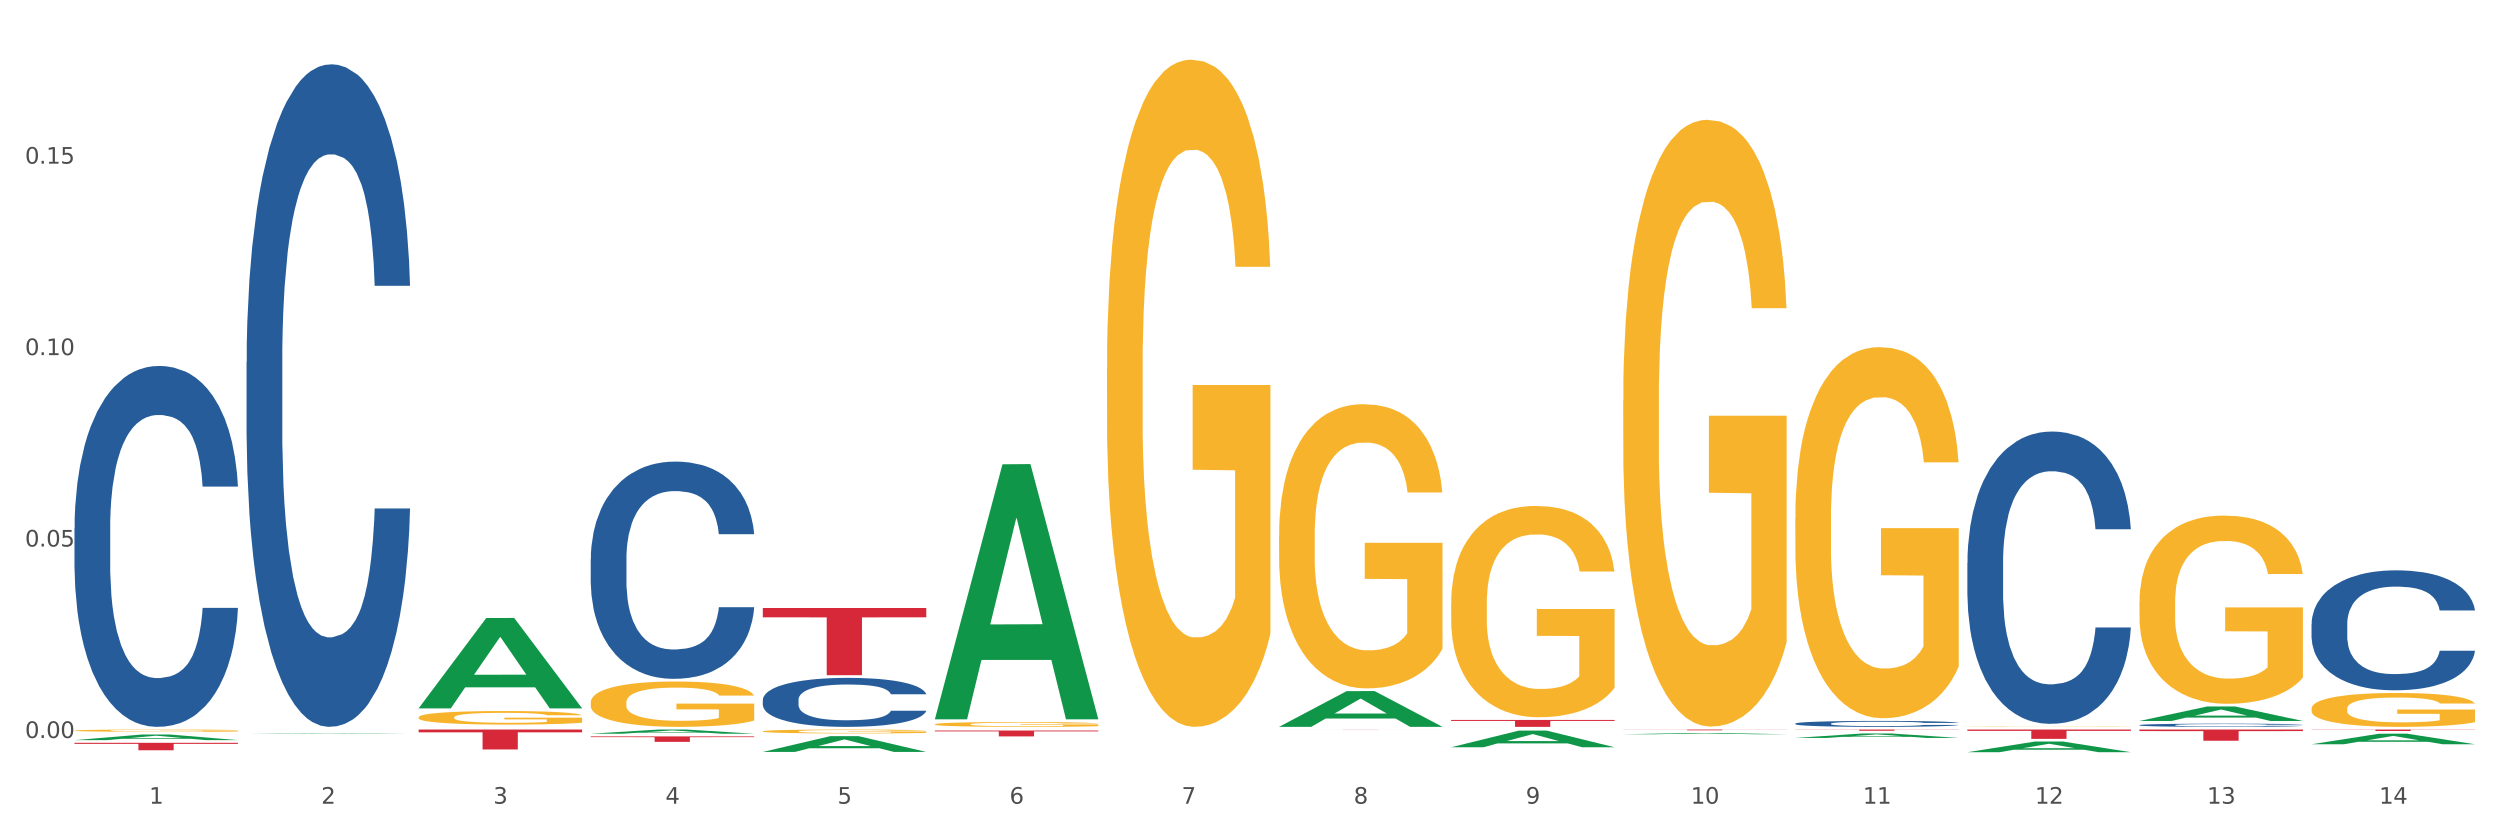 <?xml version="1.0" encoding="utf-8" standalone="no"?>
<!DOCTYPE svg PUBLIC "-//W3C//DTD SVG 1.1//EN"
  "http://www.w3.org/Graphics/SVG/1.1/DTD/svg11.dtd">
<svg xmlns:xlink="http://www.w3.org/1999/xlink" width="1080pt" height="360pt" viewBox="0 0 1080 360" xmlns="http://www.w3.org/2000/svg" version="1.1">
 <rect x="0" y="0" width="1080" height="360" fill="#333333" stroke="none"/>
 <defs>
  <style type="text/css">*{stroke-linejoin: round; stroke-linecap: butt}</style>
 </defs>
 <g id="figure_1">
  <g id="patch_1">
   <path d="M 0 360 
L 1080 360 
L 1080 0 
L 0 0 
z
" style="fill: #ffffff; stroke: #ffffff; stroke-linejoin: miter"/>
  </g>
  <g id="axes_1">
   <g id="matplotlib.axis_1">
    <g id="xtick_1">
     <g id="text_1">
      <!-- 1 -->
      <g style="fill: #4d4d4d" transform="translate(64.432 347.204) scale(0.096 -0.096)">
       <defs>
        <path id="DejaVuSans-31" d="M 794 531 
L 1825 531 
L 1825 4091 
L 703 3866 
L 703 4441 
L 1819 4666 
L 2450 4666 
L 2450 531 
L 3481 531 
L 3481 0 
L 794 0 
L 794 531 
z
" transform="scale(0.016)"/>
       </defs>
       <use xlink:href="#DejaVuSans-31"/>
      </g>
     </g>
    </g>
    <g id="xtick_2">
     <g id="text_2">
      <!-- 2 -->
      <g style="fill: #4d4d4d" transform="translate(138.771 347.204) scale(0.096 -0.096)">
       <defs>
        <path id="DejaVuSans-32" d="M 1228 531 
L 3431 531 
L 3431 0 
L 469 0 
L 469 531 
Q 828 903 1448 1529 
Q 2069 2156 2228 2338 
Q 2531 2678 2651 2914 
Q 2772 3150 2772 3378 
Q 2772 3750 2511 3984 
Q 2250 4219 1831 4219 
Q 1534 4219 1204 4116 
Q 875 4013 500 3803 
L 500 4441 
Q 881 4594 1212 4672 
Q 1544 4750 1819 4750 
Q 2544 4750 2975 4387 
Q 3406 4025 3406 3419 
Q 3406 3131 3298 2873 
Q 3191 2616 2906 2266 
Q 2828 2175 2409 1742 
Q 1991 1309 1228 531 
z
" transform="scale(0.016)"/>
       </defs>
       <use xlink:href="#DejaVuSans-32"/>
      </g>
     </g>
    </g>
    <g id="xtick_3">
     <g id="text_3">
      <!-- 3 -->
      <g style="fill: #4d4d4d" transform="translate(213.109 347.204) scale(0.096 -0.096)">
       <defs>
        <path id="DejaVuSans-33" d="M 2597 2516 
Q 3050 2419 3304 2112 
Q 3559 1806 3559 1356 
Q 3559 666 3084 287 
Q 2609 -91 1734 -91 
Q 1441 -91 1130 -33 
Q 819 25 488 141 
L 488 750 
Q 750 597 1062 519 
Q 1375 441 1716 441 
Q 2309 441 2620 675 
Q 2931 909 2931 1356 
Q 2931 1769 2642 2001 
Q 2353 2234 1838 2234 
L 1294 2234 
L 1294 2753 
L 1863 2753 
Q 2328 2753 2575 2939 
Q 2822 3125 2822 3475 
Q 2822 3834 2567 4026 
Q 2313 4219 1838 4219 
Q 1578 4219 1281 4162 
Q 984 4106 628 3988 
L 628 4550 
Q 988 4650 1302 4700 
Q 1616 4750 1894 4750 
Q 2613 4750 3031 4423 
Q 3450 4097 3450 3541 
Q 3450 3153 3228 2886 
Q 3006 2619 2597 2516 
z
" transform="scale(0.016)"/>
       </defs>
       <use xlink:href="#DejaVuSans-33"/>
      </g>
     </g>
    </g>
    <g id="xtick_4">
     <g id="text_4">
      <!-- 4 -->
      <g style="fill: #4d4d4d" transform="translate(287.448 347.204) scale(0.096 -0.096)">
       <defs>
        <path id="DejaVuSans-34" d="M 2419 4116 
L 825 1625 
L 2419 1625 
L 2419 4116 
z
M 2253 4666 
L 3047 4666 
L 3047 1625 
L 3713 1625 
L 3713 1100 
L 3047 1100 
L 3047 0 
L 2419 0 
L 2419 1100 
L 313 1100 
L 313 1709 
L 2253 4666 
z
" transform="scale(0.016)"/>
       </defs>
       <use xlink:href="#DejaVuSans-34"/>
      </g>
     </g>
    </g>
    <g id="xtick_5">
     <g id="text_5">
      <!-- 5 -->
      <g style="fill: #4d4d4d" transform="translate(361.787 347.204) scale(0.096 -0.096)">
       <defs>
        <path id="DejaVuSans-35" d="M 691 4666 
L 3169 4666 
L 3169 4134 
L 1269 4134 
L 1269 2991 
Q 1406 3038 1543 3061 
Q 1681 3084 1819 3084 
Q 2600 3084 3056 2656 
Q 3513 2228 3513 1497 
Q 3513 744 3044 326 
Q 2575 -91 1722 -91 
Q 1428 -91 1123 -41 
Q 819 9 494 109 
L 494 744 
Q 775 591 1075 516 
Q 1375 441 1709 441 
Q 2250 441 2565 725 
Q 2881 1009 2881 1497 
Q 2881 1984 2565 2268 
Q 2250 2553 1709 2553 
Q 1456 2553 1204 2497 
Q 953 2441 691 2322 
L 691 4666 
z
" transform="scale(0.016)"/>
       </defs>
       <use xlink:href="#DejaVuSans-35"/>
      </g>
     </g>
    </g>
    <g id="xtick_6">
     <g id="text_6">
      <!-- 6 -->
      <g style="fill: #4d4d4d" transform="translate(436.125 347.204) scale(0.096 -0.096)">
       <defs>
        <path id="DejaVuSans-36" d="M 2113 2584 
Q 1688 2584 1439 2293 
Q 1191 2003 1191 1497 
Q 1191 994 1439 701 
Q 1688 409 2113 409 
Q 2538 409 2786 701 
Q 3034 994 3034 1497 
Q 3034 2003 2786 2293 
Q 2538 2584 2113 2584 
z
M 3366 4563 
L 3366 3988 
Q 3128 4100 2886 4159 
Q 2644 4219 2406 4219 
Q 1781 4219 1451 3797 
Q 1122 3375 1075 2522 
Q 1259 2794 1537 2939 
Q 1816 3084 2150 3084 
Q 2853 3084 3261 2657 
Q 3669 2231 3669 1497 
Q 3669 778 3244 343 
Q 2819 -91 2113 -91 
Q 1303 -91 875 529 
Q 447 1150 447 2328 
Q 447 3434 972 4092 
Q 1497 4750 2381 4750 
Q 2619 4750 2861 4703 
Q 3103 4656 3366 4563 
z
" transform="scale(0.016)"/>
       </defs>
       <use xlink:href="#DejaVuSans-36"/>
      </g>
     </g>
    </g>
    <g id="xtick_7">
     <g id="text_7">
      <!-- 7 -->
      <g style="fill: #4d4d4d" transform="translate(510.464 347.204) scale(0.096 -0.096)">
       <defs>
        <path id="DejaVuSans-37" d="M 525 4666 
L 3525 4666 
L 3525 4397 
L 1831 0 
L 1172 0 
L 2766 4134 
L 525 4134 
L 525 4666 
z
" transform="scale(0.016)"/>
       </defs>
       <use xlink:href="#DejaVuSans-37"/>
      </g>
     </g>
    </g>
    <g id="xtick_8">
     <g id="text_8">
      <!-- 8 -->
      <g style="fill: #4d4d4d" transform="translate(584.803 347.204) scale(0.096 -0.096)">
       <defs>
        <path id="DejaVuSans-38" d="M 2034 2216 
Q 1584 2216 1326 1975 
Q 1069 1734 1069 1313 
Q 1069 891 1326 650 
Q 1584 409 2034 409 
Q 2484 409 2743 651 
Q 3003 894 3003 1313 
Q 3003 1734 2745 1975 
Q 2488 2216 2034 2216 
z
M 1403 2484 
Q 997 2584 770 2862 
Q 544 3141 544 3541 
Q 544 4100 942 4425 
Q 1341 4750 2034 4750 
Q 2731 4750 3128 4425 
Q 3525 4100 3525 3541 
Q 3525 3141 3298 2862 
Q 3072 2584 2669 2484 
Q 3125 2378 3379 2068 
Q 3634 1759 3634 1313 
Q 3634 634 3220 271 
Q 2806 -91 2034 -91 
Q 1263 -91 848 271 
Q 434 634 434 1313 
Q 434 1759 690 2068 
Q 947 2378 1403 2484 
z
M 1172 3481 
Q 1172 3119 1398 2916 
Q 1625 2713 2034 2713 
Q 2441 2713 2670 2916 
Q 2900 3119 2900 3481 
Q 2900 3844 2670 4047 
Q 2441 4250 2034 4250 
Q 1625 4250 1398 4047 
Q 1172 3844 1172 3481 
z
" transform="scale(0.016)"/>
       </defs>
       <use xlink:href="#DejaVuSans-38"/>
      </g>
     </g>
    </g>
    <g id="xtick_9">
     <g id="text_9">
      <!-- 9 -->
      <g style="fill: #4d4d4d" transform="translate(659.142 347.204) scale(0.096 -0.096)">
       <defs>
        <path id="DejaVuSans-39" d="M 703 97 
L 703 672 
Q 941 559 1184 500 
Q 1428 441 1663 441 
Q 2288 441 2617 861 
Q 2947 1281 2994 2138 
Q 2813 1869 2534 1725 
Q 2256 1581 1919 1581 
Q 1219 1581 811 2004 
Q 403 2428 403 3163 
Q 403 3881 828 4315 
Q 1253 4750 1959 4750 
Q 2769 4750 3195 4129 
Q 3622 3509 3622 2328 
Q 3622 1225 3098 567 
Q 2575 -91 1691 -91 
Q 1453 -91 1209 -44 
Q 966 3 703 97 
z
M 1959 2075 
Q 2384 2075 2632 2365 
Q 2881 2656 2881 3163 
Q 2881 3666 2632 3958 
Q 2384 4250 1959 4250 
Q 1534 4250 1286 3958 
Q 1038 3666 1038 3163 
Q 1038 2656 1286 2365 
Q 1534 2075 1959 2075 
z
" transform="scale(0.016)"/>
       </defs>
       <use xlink:href="#DejaVuSans-39"/>
      </g>
     </g>
    </g>
    <g id="xtick_10">
     <g id="text_10">
      <!-- 10 -->
      <g style="fill: #4d4d4d" transform="translate(730.426 347.204) scale(0.096 -0.096)">
       <defs>
        <path id="DejaVuSans-30" d="M 2034 4250 
Q 1547 4250 1301 3770 
Q 1056 3291 1056 2328 
Q 1056 1369 1301 889 
Q 1547 409 2034 409 
Q 2525 409 2770 889 
Q 3016 1369 3016 2328 
Q 3016 3291 2770 3770 
Q 2525 4250 2034 4250 
z
M 2034 4750 
Q 2819 4750 3233 4129 
Q 3647 3509 3647 2328 
Q 3647 1150 3233 529 
Q 2819 -91 2034 -91 
Q 1250 -91 836 529 
Q 422 1150 422 2328 
Q 422 3509 836 4129 
Q 1250 4750 2034 4750 
z
" transform="scale(0.016)"/>
       </defs>
       <use xlink:href="#DejaVuSans-31"/>
       <use xlink:href="#DejaVuSans-30" transform="translate(63.623 0)"/>
      </g>
     </g>
    </g>
    <g id="xtick_11">
     <g id="text_11">
      <!-- 11 -->
      <g style="fill: #4d4d4d" transform="translate(804.765 347.204) scale(0.096 -0.096)">
       <use xlink:href="#DejaVuSans-31"/>
       <use xlink:href="#DejaVuSans-31" transform="translate(63.623 0)"/>
      </g>
     </g>
    </g>
    <g id="xtick_12">
     <g id="text_12">
      <!-- 12 -->
      <g style="fill: #4d4d4d" transform="translate(879.104 347.204) scale(0.096 -0.096)">
       <use xlink:href="#DejaVuSans-31"/>
       <use xlink:href="#DejaVuSans-32" transform="translate(63.623 0)"/>
      </g>
     </g>
    </g>
    <g id="xtick_13">
     <g id="text_13">
      <!-- 13 -->
      <g style="fill: #4d4d4d" transform="translate(953.442 347.204) scale(0.096 -0.096)">
       <use xlink:href="#DejaVuSans-31"/>
       <use xlink:href="#DejaVuSans-33" transform="translate(63.623 0)"/>
      </g>
     </g>
    </g>
    <g id="xtick_14">
     <g id="text_14">
      <!-- 14 -->
      <g style="fill: #4d4d4d" transform="translate(1027.781 347.204) scale(0.096 -0.096)">
       <use xlink:href="#DejaVuSans-31"/>
       <use xlink:href="#DejaVuSans-34" transform="translate(63.623 0)"/>
      </g>
     </g>
    </g>
    <g id="xtick_15"/>
    <g id="xtick_16"/>
    <g id="xtick_17"/>
    <g id="xtick_18"/>
    <g id="xtick_19"/>
    <g id="xtick_20"/>
    <g id="xtick_21"/>
    <g id="xtick_22"/>
    <g id="xtick_23"/>
    <g id="xtick_24"/>
    <g id="xtick_25"/>
    <g id="xtick_26"/>
    <g id="xtick_27"/>
   </g>
   <g id="matplotlib.axis_2">
    <g id="ytick_1">
     <g id="text_15">
      <!-- 0.00 -->
      <g style="fill: #4d4d4d" transform="translate(10.8 318.81) scale(0.096 -0.096)">
       <defs>
        <path id="DejaVuSans-2e" d="M 684 794 
L 1344 794 
L 1344 0 
L 684 0 
L 684 794 
z
" transform="scale(0.016)"/>
       </defs>
       <use xlink:href="#DejaVuSans-30"/>
       <use xlink:href="#DejaVuSans-2e" transform="translate(63.623 0)"/>
       <use xlink:href="#DejaVuSans-30" transform="translate(95.41 0)"/>
       <use xlink:href="#DejaVuSans-30" transform="translate(159.033 0)"/>
      </g>
     </g>
    </g>
    <g id="ytick_2">
     <g id="text_16">
      <!-- 0.05 -->
      <g style="fill: #4d4d4d" transform="translate(10.8 236.107) scale(0.096 -0.096)">
       <use xlink:href="#DejaVuSans-30"/>
       <use xlink:href="#DejaVuSans-2e" transform="translate(63.623 0)"/>
       <use xlink:href="#DejaVuSans-30" transform="translate(95.41 0)"/>
       <use xlink:href="#DejaVuSans-35" transform="translate(159.033 0)"/>
      </g>
     </g>
    </g>
    <g id="ytick_3">
     <g id="text_17">
      <!-- 0.10 -->
      <g style="fill: #4d4d4d" transform="translate(10.8 153.405) scale(0.096 -0.096)">
       <use xlink:href="#DejaVuSans-30"/>
       <use xlink:href="#DejaVuSans-2e" transform="translate(63.623 0)"/>
       <use xlink:href="#DejaVuSans-31" transform="translate(95.41 0)"/>
       <use xlink:href="#DejaVuSans-30" transform="translate(159.033 0)"/>
      </g>
     </g>
    </g>
    <g id="ytick_4">
     <g id="text_18">
      <!-- 0.15 -->
      <g style="fill: #4d4d4d" transform="translate(10.8 70.703) scale(0.096 -0.096)">
       <use xlink:href="#DejaVuSans-30"/>
       <use xlink:href="#DejaVuSans-2e" transform="translate(63.623 0)"/>
       <use xlink:href="#DejaVuSans-31" transform="translate(95.41 0)"/>
       <use xlink:href="#DejaVuSans-35" transform="translate(159.033 0)"/>
      </g>
     </g>
    </g>
    <g id="ytick_5"/>
    <g id="ytick_6"/>
    <g id="ytick_7"/>
    <g id="ytick_8"/>
   </g>
   <g id="PolyCollection_1">
    <path d="M 32.175 319.738 
L 32.248 319.735 
L 61.37 317.308 
L 73.456 317.305 
L 102.797 319.742 
L 88.818 319.742 
L 82.484 319.175 
L 52.415 319.175 
L 52.197 319.184 
L 46.081 319.742 
L 32.175 319.742 
L 32.175 319.738 
L 56.201 318.836 
L 78.698 318.834 
L 67.559 317.825 
L 67.413 317.82 
L 67.267 317.827 
L 56.128 318.834 
L 56.201 318.836 
L 32.175 319.738 
z
" clip-path="url(#pdb52048ee6)" style="fill: #109648"/>
    <path d="M 924.24 315.162 
L 994.861 315.162 
L 994.861 315.834 
L 967.081 315.838 
L 967.081 319.991 
L 951.852 319.991 
L 951.852 315.838 
L 924.24 315.834 
L 924.24 315.167 
L 924.24 315.162 
z
" clip-path="url(#pdb52048ee6)" style="fill: #d62839"/>
    <path d="M 849.901 315.162 
L 920.523 315.162 
L 920.523 315.721 
L 892.742 315.725 
L 892.742 319.185 
L 877.514 319.185 
L 877.514 315.725 
L 849.901 315.721 
L 849.901 315.166 
L 849.901 315.162 
z
" clip-path="url(#pdb52048ee6)" style="fill: #d62839"/>
    <path d="M 775.562 315.162 
L 846.184 315.162 
L 846.184 315.236 
L 818.404 315.236 
L 818.404 315.689 
L 803.175 315.689 
L 803.175 315.236 
L 775.562 315.236 
L 775.562 315.163 
L 775.562 315.162 
z
" clip-path="url(#pdb52048ee6)" style="fill: #d62839"/>
    <path d="M 701.223 315.162 
L 771.845 315.162 
L 771.845 315.209 
L 744.065 315.209 
L 744.065 315.497 
L 728.836 315.497 
L 728.836 315.209 
L 701.223 315.209 
L 701.223 315.163 
L 701.223 315.162 
z
" clip-path="url(#pdb52048ee6)" style="fill: #d62839"/>
    <path d="M 626.885 311.016 
L 697.506 311.016 
L 697.506 311.432 
L 669.726 311.434 
L 669.726 314.005 
L 654.497 314.005 
L 654.497 311.434 
L 626.885 311.432 
L 626.885 311.019 
L 626.885 311.016 
z
" clip-path="url(#pdb52048ee6)" style="fill: #d62839"/>
    <path d="M 552.546 315.309 
L 623.168 315.309 
L 623.168 315.318 
L 595.388 315.318 
L 595.388 315.372 
L 580.159 315.372 
L 580.159 315.318 
L 552.546 315.318 
L 552.546 315.31 
L 552.546 315.309 
z
" clip-path="url(#pdb52048ee6)" style="fill: #d62839"/>
    <path d="M 403.869 315.603 
L 474.49 315.603 
L 474.49 315.954 
L 446.71 315.956 
L 446.71 318.128 
L 431.481 318.128 
L 431.481 315.956 
L 403.869 315.954 
L 403.869 315.605 
L 403.869 315.603 
z
" clip-path="url(#pdb52048ee6)" style="fill: #d62839"/>
    <path d="M 329.53 262.646 
L 400.152 262.646 
L 400.152 266.682 
L 372.371 266.709 
L 372.371 291.687 
L 357.143 291.687 
L 357.143 266.709 
L 329.53 266.682 
L 329.53 262.673 
L 329.53 262.646 
z
" clip-path="url(#pdb52048ee6)" style="fill: #d62839"/>
    <path d="M 255.191 318.127 
L 325.813 318.127 
L 325.813 318.455 
L 298.033 318.457 
L 298.033 320.485 
L 282.804 320.485 
L 282.804 318.457 
L 255.191 318.455 
L 255.191 318.129 
L 255.191 318.127 
z
" clip-path="url(#pdb52048ee6)" style="fill: #d62839"/>
    <path d="M 180.852 315.162 
L 251.474 315.162 
L 251.474 316.36 
L 223.694 316.368 
L 223.694 323.779 
L 208.465 323.779 
L 208.465 316.368 
L 180.852 316.36 
L 180.852 315.171 
L 180.852 315.162 
z
" clip-path="url(#pdb52048ee6)" style="fill: #d62839"/>
    <path d="M 32.175 320.9 
L 102.797 320.9 
L 102.797 321.347 
L 75.017 321.35 
L 75.017 324.116 
L 59.788 324.116 
L 59.788 321.35 
L 32.175 321.347 
L 32.175 320.903 
L 32.175 320.9 
z
" clip-path="url(#pdb52048ee6)" style="fill: #d62839"/>
    <path d="M 32.175 228.144 
L 32.258 228.002 
L 32.258 224.015 
L 32.509 218.604 
L 33.427 208.637 
L 34.596 201.09 
L 36.599 192.262 
L 37.684 188.56 
L 39.104 184.431 
L 42.025 177.739 
L 45.364 172.043 
L 47.702 168.911 
L 49.455 166.917 
L 53.378 163.357 
L 55.632 161.791 
L 57.969 160.51 
L 59.973 159.655 
L 63.312 158.659 
L 65.983 158.231 
L 69.072 158.089 
L 71.66 158.231 
L 75.082 158.801 
L 80.091 160.51 
L 82.011 161.506 
L 84.599 163.215 
L 87.27 165.493 
L 89.44 167.771 
L 91.945 171.046 
L 94.533 175.318 
L 97.037 180.729 
L 98.79 185.712 
L 100.209 190.981 
L 101.461 197.388 
L 102.379 204.365 
L 102.797 210.203 
L 87.52 210.203 
L 87.103 204.935 
L 86.268 199.239 
L 85.434 195.395 
L 84.515 192.262 
L 83.096 188.703 
L 81.844 186.424 
L 79.757 183.719 
L 77.837 182.01 
L 76.251 181.014 
L 74.331 180.159 
L 70.241 179.305 
L 67.319 179.305 
L 65.482 179.59 
L 63.229 180.302 
L 61.309 181.298 
L 59.055 183.007 
L 57.302 184.858 
L 55.549 187.279 
L 54.547 188.987 
L 53.044 192.12 
L 52.043 194.683 
L 50.707 199.097 
L 49.956 202.23 
L 48.62 210.346 
L 48.036 216.326 
L 47.785 220.455 
L 47.618 225.012 
L 47.618 247.224 
L 48.119 257.192 
L 48.537 261.463 
L 49.204 266.305 
L 50.457 272.57 
L 52.293 278.692 
L 54.213 283.106 
L 55.799 285.812 
L 57.302 287.805 
L 58.804 289.372 
L 60.641 290.795 
L 62.143 291.65 
L 64.397 292.504 
L 67.069 292.931 
L 69.155 292.931 
L 73.413 292.219 
L 75.333 291.507 
L 77.169 290.511 
L 79.173 288.944 
L 80.759 287.236 
L 81.677 285.954 
L 83.18 283.249 
L 84.348 280.401 
L 85.35 277.126 
L 86.018 274.278 
L 86.769 270.007 
L 87.353 265.165 
L 87.52 262.602 
L 102.797 262.602 
L 102.463 267.728 
L 101.879 272.712 
L 100.71 279.404 
L 99.792 283.249 
L 98.372 287.948 
L 96.87 291.935 
L 94.783 296.349 
L 92.863 299.624 
L 90.86 302.471 
L 88.689 305.034 
L 84.766 308.594 
L 83.347 309.591 
L 80.341 311.299 
L 78.004 312.296 
L 74.581 313.293 
L 71.075 313.862 
L 67.402 314.005 
L 64.147 313.72 
L 60.557 312.866 
L 58.303 312.011 
L 55.799 310.73 
L 52.877 308.736 
L 50.123 306.316 
L 47.535 303.468 
L 45.114 300.193 
L 42.86 296.491 
L 39.938 290.368 
L 37.768 284.388 
L 36.182 278.835 
L 35.097 274.136 
L 34.011 268.156 
L 33.427 264.026 
L 32.509 254.059 
L 32.175 244.804 
L 32.175 228.144 
z
" clip-path="url(#pdb52048ee6)" style="fill: #255c99"/>
    <path d="M 106.514 156.387 
L 106.597 156.125 
L 106.597 148.806 
L 106.848 138.874 
L 107.766 120.576 
L 108.935 106.723 
L 110.938 90.517 
L 112.023 83.72 
L 113.442 76.14 
L 116.364 63.855 
L 119.703 53.399 
L 122.04 47.649 
L 123.794 43.989 
L 127.717 37.454 
L 129.971 34.579 
L 132.308 32.227 
L 134.312 30.658 
L 137.651 28.829 
L 140.322 28.044 
L 143.411 27.783 
L 145.998 28.044 
L 149.421 29.09 
L 154.43 32.227 
L 156.35 34.056 
L 158.937 37.193 
L 161.609 41.375 
L 163.779 45.557 
L 166.283 51.569 
L 168.871 59.411 
L 171.376 69.344 
L 173.129 78.493 
L 174.548 88.164 
L 175.8 99.927 
L 176.718 112.735 
L 177.135 123.452 
L 161.859 123.452 
L 161.442 113.78 
L 160.607 103.325 
L 159.772 96.267 
L 158.854 90.517 
L 157.435 83.982 
L 156.183 79.8 
L 154.096 74.833 
L 152.176 71.696 
L 150.59 69.867 
L 148.67 68.298 
L 144.579 66.73 
L 141.658 66.73 
L 139.821 67.253 
L 137.567 68.56 
L 135.647 70.39 
L 133.393 73.526 
L 131.64 76.924 
L 129.887 81.368 
L 128.886 84.505 
L 127.383 90.255 
L 126.381 94.96 
L 125.046 103.063 
L 124.294 108.814 
L 122.959 123.713 
L 122.374 134.691 
L 122.124 142.272 
L 121.957 150.636 
L 121.957 191.413 
L 122.458 209.71 
L 122.875 217.552 
L 123.543 226.439 
L 124.795 237.94 
L 126.632 249.18 
L 128.552 257.283 
L 130.138 262.25 
L 131.64 265.909 
L 133.143 268.784 
L 134.979 271.398 
L 136.482 272.967 
L 138.736 274.535 
L 141.407 275.319 
L 143.494 275.319 
L 147.751 274.012 
L 149.671 272.705 
L 151.508 270.876 
L 153.511 268 
L 155.097 264.864 
L 156.016 262.511 
L 157.518 257.545 
L 158.687 252.317 
L 159.689 246.305 
L 160.357 241.077 
L 161.108 233.235 
L 161.692 224.348 
L 161.859 219.643 
L 177.135 219.643 
L 176.802 229.053 
L 176.217 238.202 
L 175.049 250.487 
L 174.13 257.545 
L 172.711 266.171 
L 171.209 273.489 
L 169.122 281.593 
L 167.202 287.604 
L 165.198 292.832 
L 163.028 297.537 
L 159.104 304.072 
L 157.685 305.902 
L 154.68 309.038 
L 152.343 310.868 
L 148.92 312.698 
L 145.414 313.743 
L 141.741 314.005 
L 138.486 313.482 
L 134.896 311.914 
L 132.642 310.345 
L 130.138 307.993 
L 127.216 304.333 
L 124.461 299.89 
L 121.874 294.662 
L 119.453 288.65 
L 117.199 281.854 
L 114.277 270.614 
L 112.107 259.636 
L 110.521 249.442 
L 109.435 240.816 
L 108.35 229.837 
L 107.766 222.257 
L 106.848 203.96 
L 106.514 186.969 
L 106.514 156.387 
z
" clip-path="url(#pdb52048ee6)" style="fill: #255c99"/>
    <path d="M 255.191 241.573 
L 255.275 241.488 
L 255.275 239.088 
L 255.525 235.831 
L 256.443 229.831 
L 257.612 225.288 
L 259.615 219.974 
L 260.701 217.746 
L 262.12 215.26 
L 265.041 211.232 
L 268.381 207.803 
L 270.718 205.917 
L 272.471 204.717 
L 276.394 202.575 
L 278.648 201.632 
L 280.986 200.86 
L 282.989 200.346 
L 286.328 199.746 
L 288.999 199.489 
L 292.088 199.403 
L 294.676 199.489 
L 298.098 199.832 
L 303.107 200.86 
L 305.027 201.46 
L 307.615 202.489 
L 310.286 203.86 
L 312.457 205.232 
L 314.961 207.203 
L 317.549 209.774 
L 320.053 213.031 
L 321.806 216.031 
L 323.225 219.203 
L 324.477 223.06 
L 325.396 227.26 
L 325.813 230.774 
L 310.537 230.774 
L 310.119 227.602 
L 309.284 224.174 
L 308.45 221.86 
L 307.531 219.974 
L 306.112 217.831 
L 304.86 216.46 
L 302.773 214.831 
L 300.853 213.803 
L 299.267 213.203 
L 297.347 212.689 
L 293.257 212.174 
L 290.335 212.174 
L 288.499 212.346 
L 286.245 212.774 
L 284.325 213.374 
L 282.071 214.403 
L 280.318 215.517 
L 278.565 216.974 
L 277.563 218.003 
L 276.06 219.888 
L 275.059 221.431 
L 273.723 224.088 
L 272.972 225.974 
L 271.636 230.859 
L 271.052 234.459 
L 270.801 236.945 
L 270.634 239.688 
L 270.634 253.059 
L 271.135 259.059 
L 271.553 261.63 
L 272.22 264.544 
L 273.473 268.316 
L 275.309 272.001 
L 277.229 274.658 
L 278.815 276.287 
L 280.318 277.487 
L 281.82 278.429 
L 283.657 279.287 
L 285.159 279.801 
L 287.413 280.315 
L 290.085 280.572 
L 292.172 280.572 
L 296.429 280.144 
L 298.349 279.715 
L 300.185 279.115 
L 302.189 278.172 
L 303.775 277.144 
L 304.693 276.372 
L 306.196 274.744 
L 307.364 273.03 
L 308.366 271.058 
L 309.034 269.344 
L 309.785 266.773 
L 310.37 263.858 
L 310.537 262.316 
L 325.813 262.316 
L 325.479 265.401 
L 324.895 268.401 
L 323.726 272.43 
L 322.808 274.744 
L 321.389 277.572 
L 319.886 279.972 
L 317.799 282.629 
L 315.879 284.601 
L 313.876 286.315 
L 311.705 287.858 
L 307.782 290.001 
L 306.363 290.601 
L 303.358 291.629 
L 301.02 292.229 
L 297.598 292.829 
L 294.092 293.172 
L 290.419 293.258 
L 287.163 293.086 
L 283.573 292.572 
L 281.32 292.058 
L 278.815 291.286 
L 275.893 290.086 
L 273.139 288.629 
L 270.551 286.915 
L 268.13 284.944 
L 265.876 282.715 
L 262.955 279.029 
L 260.784 275.43 
L 259.198 272.087 
L 258.113 269.258 
L 257.028 265.658 
L 256.443 263.173 
L 255.525 257.173 
L 255.191 251.602 
L 255.191 241.573 
z
" clip-path="url(#pdb52048ee6)" style="fill: #255c99"/>
    <path d="M 998.578 315.162 
L 1069.2 315.162 
L 1069.2 315.251 
L 1041.42 315.251 
L 1041.42 315.797 
L 1026.191 315.797 
L 1026.191 315.251 
L 998.578 315.251 
L 998.578 315.163 
L 998.578 315.162 
z
" clip-path="url(#pdb52048ee6)" style="fill: #d62839"/>
    <path d="M 329.53 302.352 
L 329.613 302.333 
L 329.613 301.792 
L 329.864 301.057 
L 330.782 299.705 
L 331.951 298.68 
L 333.954 297.482 
L 335.039 296.98 
L 336.458 296.419 
L 339.38 295.511 
L 342.719 294.738 
L 345.057 294.313 
L 346.81 294.043 
L 350.733 293.559 
L 352.987 293.347 
L 355.324 293.173 
L 357.328 293.057 
L 360.667 292.922 
L 363.338 292.864 
L 366.427 292.844 
L 369.015 292.864 
L 372.437 292.941 
L 377.446 293.173 
L 379.366 293.308 
L 381.954 293.54 
L 384.625 293.849 
L 386.795 294.158 
L 389.3 294.603 
L 391.887 295.183 
L 394.392 295.917 
L 396.145 296.593 
L 397.564 297.308 
L 398.816 298.178 
L 399.734 299.125 
L 400.152 299.917 
L 384.875 299.917 
L 384.458 299.202 
L 383.623 298.429 
L 382.788 297.907 
L 381.87 297.482 
L 380.451 296.999 
L 379.199 296.69 
L 377.112 296.323 
L 375.192 296.091 
L 373.606 295.956 
L 371.686 295.84 
L 367.595 295.724 
L 364.674 295.724 
L 362.837 295.762 
L 360.583 295.859 
L 358.663 295.994 
L 356.41 296.226 
L 354.656 296.477 
L 352.903 296.806 
L 351.902 297.038 
L 350.399 297.463 
L 349.397 297.811 
L 348.062 298.41 
L 347.31 298.835 
L 345.975 299.937 
L 345.391 300.748 
L 345.14 301.309 
L 344.973 301.927 
L 344.973 304.942 
L 345.474 306.294 
L 345.891 306.874 
L 346.559 307.531 
L 347.811 308.381 
L 349.648 309.212 
L 351.568 309.811 
L 353.154 310.179 
L 354.656 310.449 
L 356.159 310.662 
L 357.996 310.855 
L 359.498 310.971 
L 361.752 311.087 
L 364.423 311.145 
L 366.51 311.145 
L 370.768 311.048 
L 372.688 310.952 
L 374.524 310.816 
L 376.528 310.604 
L 378.114 310.372 
L 379.032 310.198 
L 380.534 309.831 
L 381.703 309.444 
L 382.705 309 
L 383.373 308.613 
L 384.124 308.034 
L 384.708 307.377 
L 384.875 307.029 
L 400.152 307.029 
L 399.818 307.724 
L 399.233 308.401 
L 398.065 309.309 
L 397.146 309.831 
L 395.727 310.468 
L 394.225 311.01 
L 392.138 311.609 
L 390.218 312.053 
L 388.214 312.44 
L 386.044 312.787 
L 382.121 313.271 
L 380.701 313.406 
L 377.696 313.638 
L 375.359 313.773 
L 371.936 313.908 
L 368.43 313.986 
L 364.757 314.005 
L 361.502 313.966 
L 357.912 313.85 
L 355.658 313.734 
L 353.154 313.56 
L 350.232 313.29 
L 347.477 312.961 
L 344.89 312.575 
L 342.469 312.13 
L 340.215 311.628 
L 337.293 310.797 
L 335.123 309.985 
L 333.537 309.232 
L 332.452 308.594 
L 331.366 307.782 
L 330.782 307.222 
L 329.864 305.869 
L 329.53 304.613 
L 329.53 302.352 
z
" clip-path="url(#pdb52048ee6)" style="fill: #255c99"/>
    <path d="M 849.901 243.161 
L 849.984 243.045 
L 849.984 239.816 
L 850.235 235.434 
L 851.153 227.362 
L 852.322 221.25 
L 854.325 214.1 
L 855.41 211.102 
L 856.829 207.757 
L 859.751 202.337 
L 863.09 197.725 
L 865.428 195.188 
L 867.181 193.573 
L 871.104 190.69 
L 873.358 189.422 
L 875.695 188.384 
L 877.699 187.692 
L 881.038 186.885 
L 883.709 186.539 
L 886.798 186.423 
L 889.386 186.539 
L 892.808 187 
L 897.817 188.384 
L 899.737 189.191 
L 902.325 190.575 
L 904.996 192.42 
L 907.166 194.265 
L 909.671 196.917 
L 912.258 200.377 
L 914.763 204.759 
L 916.516 208.795 
L 917.935 213.062 
L 919.187 218.251 
L 920.105 223.902 
L 920.523 228.63 
L 905.246 228.63 
L 904.829 224.363 
L 903.994 219.751 
L 903.159 216.637 
L 902.241 214.1 
L 900.822 211.217 
L 899.57 209.372 
L 897.483 207.181 
L 895.563 205.797 
L 893.977 204.99 
L 892.057 204.298 
L 887.966 203.606 
L 885.045 203.606 
L 883.208 203.836 
L 880.954 204.413 
L 879.034 205.22 
L 876.78 206.604 
L 875.027 208.103 
L 873.274 210.064 
L 872.273 211.448 
L 870.77 213.985 
L 869.768 216.06 
L 868.433 219.635 
L 867.681 222.172 
L 866.346 228.746 
L 865.761 233.589 
L 865.511 236.933 
L 865.344 240.623 
L 865.344 258.613 
L 865.845 266.686 
L 866.262 270.145 
L 866.93 274.066 
L 868.182 279.14 
L 870.019 284.099 
L 871.939 287.674 
L 873.525 289.865 
L 875.027 291.479 
L 876.53 292.748 
L 878.367 293.901 
L 879.869 294.593 
L 882.123 295.285 
L 884.794 295.631 
L 886.881 295.631 
L 891.139 295.054 
L 893.059 294.478 
L 894.895 293.671 
L 896.899 292.402 
L 898.485 291.018 
L 899.403 289.98 
L 900.905 287.789 
L 902.074 285.483 
L 903.076 282.83 
L 903.744 280.524 
L 904.495 277.065 
L 905.079 273.144 
L 905.246 271.068 
L 920.523 271.068 
L 920.189 275.219 
L 919.604 279.256 
L 918.436 284.676 
L 917.517 287.789 
L 916.098 291.595 
L 914.596 294.824 
L 912.509 298.399 
L 910.589 301.051 
L 908.585 303.357 
L 906.415 305.433 
L 902.491 308.316 
L 901.072 309.123 
L 898.067 310.507 
L 895.73 311.314 
L 892.307 312.122 
L 888.801 312.583 
L 885.128 312.698 
L 881.873 312.468 
L 878.283 311.776 
L 876.029 311.084 
L 873.525 310.046 
L 870.603 308.431 
L 867.848 306.471 
L 865.261 304.165 
L 862.84 301.512 
L 860.586 298.514 
L 857.664 293.555 
L 855.494 288.712 
L 853.908 284.214 
L 852.823 280.409 
L 851.737 275.565 
L 851.153 272.221 
L 850.235 264.149 
L 849.901 256.653 
L 849.901 243.161 
z
" clip-path="url(#pdb52048ee6)" style="fill: #255c99"/>
    <path d="M 924.24 313.244 
L 924.323 313.243 
L 924.323 313.207 
L 924.573 313.159 
L 925.492 313.071 
L 926.66 313.004 
L 928.664 312.926 
L 929.749 312.893 
L 931.168 312.856 
L 934.09 312.797 
L 937.429 312.746 
L 939.766 312.719 
L 941.519 312.701 
L 945.443 312.67 
L 947.697 312.656 
L 950.034 312.644 
L 952.037 312.637 
L 955.377 312.628 
L 958.048 312.624 
L 961.136 312.623 
L 963.724 312.624 
L 967.147 312.629 
L 972.155 312.644 
L 974.075 312.653 
L 976.663 312.668 
L 979.335 312.688 
L 981.505 312.709 
L 984.009 312.738 
L 986.597 312.776 
L 989.101 312.823 
L 990.854 312.868 
L 992.273 312.914 
L 993.526 312.971 
L 994.444 313.033 
L 994.861 313.085 
L 979.585 313.085 
L 979.168 313.038 
L 978.333 312.988 
L 977.498 312.953 
L 976.58 312.926 
L 975.161 312.894 
L 973.908 312.874 
L 971.822 312.85 
L 969.902 312.835 
L 968.316 312.826 
L 966.396 312.818 
L 962.305 312.811 
L 959.383 312.811 
L 957.547 312.813 
L 955.293 312.82 
L 953.373 312.829 
L 951.119 312.844 
L 949.366 312.86 
L 947.613 312.882 
L 946.611 312.897 
L 945.109 312.924 
L 944.107 312.947 
L 942.771 312.986 
L 942.02 313.014 
L 940.685 313.086 
L 940.1 313.139 
L 939.85 313.176 
L 939.683 313.216 
L 939.683 313.413 
L 940.184 313.501 
L 940.601 313.539 
L 941.269 313.582 
L 942.521 313.638 
L 944.358 313.692 
L 946.278 313.731 
L 947.864 313.755 
L 949.366 313.773 
L 950.869 313.787 
L 952.705 313.799 
L 954.208 313.807 
L 956.462 313.814 
L 959.133 313.818 
L 961.22 313.818 
L 965.477 313.812 
L 967.397 313.805 
L 969.234 313.797 
L 971.237 313.783 
L 972.823 313.768 
L 973.742 313.756 
L 975.244 313.732 
L 976.413 313.707 
L 977.415 313.678 
L 978.082 313.653 
L 978.834 313.615 
L 979.418 313.572 
L 979.585 313.549 
L 994.861 313.549 
L 994.527 313.595 
L 993.943 313.639 
L 992.774 313.698 
L 991.856 313.732 
L 990.437 313.774 
L 988.934 313.809 
L 986.847 313.848 
L 984.927 313.877 
L 982.924 313.903 
L 980.754 313.925 
L 976.83 313.957 
L 975.411 313.966 
L 972.406 313.981 
L 970.069 313.99 
L 966.646 313.999 
L 963.14 314.004 
L 959.467 314.005 
L 956.211 314.002 
L 952.622 313.995 
L 950.368 313.987 
L 947.864 313.976 
L 944.942 313.958 
L 942.187 313.937 
L 939.599 313.911 
L 937.178 313.882 
L 934.925 313.85 
L 932.003 313.795 
L 929.832 313.742 
L 928.246 313.693 
L 927.161 313.651 
L 926.076 313.598 
L 925.492 313.562 
L 924.573 313.473 
L 924.24 313.391 
L 924.24 313.244 
z
" clip-path="url(#pdb52048ee6)" style="fill: #255c99"/>
    <path d="M 998.578 269.671 
L 998.662 269.624 
L 998.662 268.299 
L 998.912 266.5 
L 999.83 263.187 
L 1000.999 260.679 
L 1003.003 257.744 
L 1004.088 256.514 
L 1005.507 255.141 
L 1008.429 252.917 
L 1011.768 251.023 
L 1014.105 249.982 
L 1015.858 249.32 
L 1019.781 248.136 
L 1022.035 247.616 
L 1024.373 247.19 
L 1026.376 246.906 
L 1029.715 246.574 
L 1032.387 246.432 
L 1035.475 246.385 
L 1038.063 246.432 
L 1041.486 246.622 
L 1046.494 247.19 
L 1048.414 247.521 
L 1051.002 248.089 
L 1053.673 248.846 
L 1055.844 249.604 
L 1058.348 250.692 
L 1060.936 252.112 
L 1063.44 253.911 
L 1065.193 255.567 
L 1066.612 257.318 
L 1067.864 259.448 
L 1068.783 261.767 
L 1069.2 263.708 
L 1053.924 263.708 
L 1053.506 261.957 
L 1052.671 260.063 
L 1051.837 258.786 
L 1050.918 257.744 
L 1049.499 256.561 
L 1048.247 255.804 
L 1046.16 254.904 
L 1044.24 254.337 
L 1042.654 254.005 
L 1040.734 253.721 
L 1036.644 253.437 
L 1033.722 253.437 
L 1031.886 253.532 
L 1029.632 253.769 
L 1027.712 254.1 
L 1025.458 254.668 
L 1023.705 255.283 
L 1021.952 256.088 
L 1020.95 256.656 
L 1019.448 257.697 
L 1018.446 258.549 
L 1017.11 260.016 
L 1016.359 261.057 
L 1015.023 263.755 
L 1014.439 265.743 
L 1014.188 267.116 
L 1014.022 268.63 
L 1014.022 276.014 
L 1014.522 279.327 
L 1014.94 280.746 
L 1015.608 282.356 
L 1016.86 284.438 
L 1018.696 286.473 
L 1020.616 287.941 
L 1022.202 288.84 
L 1023.705 289.502 
L 1025.207 290.023 
L 1027.044 290.496 
L 1028.547 290.78 
L 1030.8 291.064 
L 1033.472 291.206 
L 1035.559 291.206 
L 1039.816 290.97 
L 1041.736 290.733 
L 1043.572 290.402 
L 1045.576 289.881 
L 1047.162 289.313 
L 1048.08 288.887 
L 1049.583 287.988 
L 1050.752 287.041 
L 1051.753 285.953 
L 1052.421 285.006 
L 1053.172 283.586 
L 1053.757 281.977 
L 1053.924 281.125 
L 1069.2 281.125 
L 1068.866 282.829 
L 1068.282 284.486 
L 1067.113 286.71 
L 1066.195 287.988 
L 1064.776 289.55 
L 1063.273 290.875 
L 1061.186 292.342 
L 1059.266 293.431 
L 1057.263 294.377 
L 1055.092 295.229 
L 1051.169 296.413 
L 1049.75 296.744 
L 1046.745 297.312 
L 1044.407 297.643 
L 1040.985 297.974 
L 1037.479 298.164 
L 1033.806 298.211 
L 1030.55 298.116 
L 1026.96 297.832 
L 1024.707 297.548 
L 1022.202 297.123 
L 1019.281 296.46 
L 1016.526 295.655 
L 1013.938 294.709 
L 1011.517 293.62 
L 1009.263 292.39 
L 1006.342 290.354 
L 1004.171 288.367 
L 1002.585 286.521 
L 1001.5 284.959 
L 1000.415 282.971 
L 999.83 281.598 
L 998.912 278.285 
L 998.578 275.209 
L 998.578 269.671 
z
" clip-path="url(#pdb52048ee6)" style="fill: #255c99"/>
    <path d="M 998.578 306.132 
L 998.662 306.119 
L 998.662 305.638 
L 998.828 305.223 
L 999.662 304.221 
L 1000.913 303.392 
L 1001.83 302.951 
L 1002.747 302.59 
L 1003.831 302.229 
L 1005.165 301.855 
L 1007.583 301.307 
L 1009.084 301.026 
L 1010.918 300.732 
L 1014.253 300.304 
L 1016.671 300.064 
L 1019.173 299.863 
L 1023.258 299.623 
L 1025.926 299.516 
L 1028.761 299.436 
L 1032.18 299.382 
L 1034.765 299.369 
L 1040.434 299.409 
L 1045.27 299.529 
L 1047.605 299.623 
L 1050.607 299.783 
L 1052.191 299.89 
L 1054.775 300.104 
L 1057.444 300.385 
L 1059.278 300.625 
L 1062.029 301.08 
L 1064.114 301.534 
L 1066.032 302.095 
L 1067.032 302.483 
L 1067.783 302.844 
L 1068.45 303.258 
L 1069.117 303.913 
L 1054.108 303.913 
L 1053.525 303.445 
L 1052.608 303.004 
L 1051.274 302.577 
L 1050.106 302.309 
L 1048.105 301.975 
L 1046.271 301.761 
L 1044.353 301.601 
L 1042.019 301.467 
L 1040.184 301.4 
L 1037.599 301.347 
L 1032.513 301.36 
L 1029.095 301.467 
L 1026.76 301.601 
L 1025.259 301.721 
L 1023.925 301.855 
L 1022.425 302.042 
L 1020.674 302.323 
L 1019.423 302.577 
L 1018.172 302.897 
L 1017.172 303.218 
L 1016.255 303.592 
L 1015.504 303.993 
L 1014.92 304.408 
L 1014.42 304.916 
L 1014.003 305.758 
L 1014.003 307.589 
L 1014.17 308.003 
L 1014.587 308.551 
L 1015.087 308.966 
L 1015.921 309.46 
L 1016.671 309.794 
L 1018.089 310.276 
L 1019.673 310.677 
L 1020.924 310.931 
L 1022.174 311.144 
L 1024.342 311.439 
L 1026.76 311.679 
L 1028.845 311.826 
L 1031.68 311.96 
L 1033.597 312.013 
L 1035.265 312.04 
L 1039.35 312.04 
L 1042.269 312 
L 1045.52 311.906 
L 1048.022 311.786 
L 1050.106 311.639 
L 1052.441 311.398 
L 1053.942 311.171 
L 1053.942 308.378 
L 1035.598 308.364 
L 1035.598 306.506 
L 1069.2 306.506 
L 1069.2 311.96 
L 1067.783 312.24 
L 1066.198 312.494 
L 1064.531 312.722 
L 1062.029 313.002 
L 1059.028 313.27 
L 1056.36 313.457 
L 1053.525 313.617 
L 1050.19 313.764 
L 1045.854 313.898 
L 1043.186 313.951 
L 1039.851 313.991 
L 1035.932 314.005 
L 1032.513 313.978 
L 1029.178 313.911 
L 1025.676 313.791 
L 1022.258 313.617 
L 1019.673 313.443 
L 1017.088 313.23 
L 1014.337 312.949 
L 1012.169 312.682 
L 1010.501 312.441 
L 1008.667 312.134 
L 1006.666 311.733 
L 1005.165 311.372 
L 1003.831 310.997 
L 1002.414 310.516 
L 1001.413 310.102 
L 1000.413 309.581 
L 999.829 309.193 
L 999.162 308.591 
L 998.662 307.749 
L 998.578 306.132 
z
" clip-path="url(#pdb52048ee6)" style="fill: #f7b32b"/>
    <path d="M 924.24 260.307 
L 924.323 260.233 
L 924.323 257.559 
L 924.49 255.258 
L 925.323 249.688 
L 926.574 245.084 
L 927.491 242.634 
L 928.408 240.629 
L 929.492 238.624 
L 930.826 236.545 
L 933.244 233.501 
L 934.745 231.941 
L 936.58 230.308 
L 939.915 227.931 
L 942.333 226.595 
L 944.834 225.481 
L 948.92 224.144 
L 951.588 223.55 
L 954.423 223.105 
L 957.841 222.808 
L 960.426 222.733 
L 966.096 222.956 
L 970.932 223.625 
L 973.266 224.144 
L 976.268 225.035 
L 977.852 225.629 
L 980.437 226.818 
L 983.105 228.377 
L 984.939 229.714 
L 987.691 232.238 
L 989.775 234.763 
L 991.693 237.882 
L 992.693 240.035 
L 993.444 242.04 
L 994.111 244.342 
L 994.778 247.98 
L 979.77 247.98 
L 979.186 245.382 
L 978.269 242.931 
L 976.935 240.555 
L 975.768 239.07 
L 973.766 237.213 
L 971.932 236.025 
L 970.014 235.134 
L 967.68 234.392 
L 965.845 234.02 
L 963.261 233.723 
L 958.175 233.798 
L 954.756 234.392 
L 952.422 235.134 
L 950.921 235.803 
L 949.587 236.545 
L 948.086 237.585 
L 946.335 239.144 
L 945.084 240.555 
L 943.834 242.337 
L 942.833 244.119 
L 941.916 246.198 
L 941.165 248.426 
L 940.582 250.728 
L 940.081 253.55 
L 939.665 258.228 
L 939.665 268.401 
L 939.831 270.703 
L 940.248 273.747 
L 940.749 276.049 
L 941.582 278.797 
L 942.333 280.653 
L 943.75 283.326 
L 945.334 285.554 
L 946.585 286.965 
L 947.836 288.153 
L 950.004 289.787 
L 952.422 291.123 
L 954.506 291.94 
L 957.341 292.683 
L 959.259 292.98 
L 960.926 293.128 
L 965.012 293.128 
L 967.93 292.905 
L 971.182 292.386 
L 973.683 291.717 
L 975.768 290.9 
L 978.102 289.564 
L 979.603 288.301 
L 979.603 272.782 
L 961.26 272.708 
L 961.26 262.386 
L 994.861 262.386 
L 994.861 292.683 
L 993.444 294.242 
L 991.86 295.653 
L 990.192 296.915 
L 987.691 298.474 
L 984.689 299.96 
L 982.021 300.999 
L 979.186 301.89 
L 975.851 302.707 
L 971.515 303.45 
L 968.847 303.747 
L 965.512 303.969 
L 961.593 304.044 
L 958.175 303.895 
L 954.84 303.524 
L 951.338 302.856 
L 947.919 301.89 
L 945.334 300.925 
L 942.75 299.737 
L 939.998 298.177 
L 937.83 296.692 
L 936.163 295.356 
L 934.328 293.648 
L 932.327 291.42 
L 930.826 289.415 
L 929.492 287.336 
L 928.075 284.663 
L 927.074 282.361 
L 926.074 279.465 
L 925.49 277.312 
L 924.823 273.97 
L 924.323 269.292 
L 924.24 260.307 
z
" clip-path="url(#pdb52048ee6)" style="fill: #f7b32b"/>
    <path d="M 849.901 313.925 
L 849.984 313.925 
L 849.984 313.92 
L 850.151 313.915 
L 850.985 313.905 
L 852.235 313.897 
L 853.153 313.892 
L 854.07 313.889 
L 855.154 313.885 
L 856.488 313.881 
L 858.906 313.876 
L 860.407 313.873 
L 862.241 313.87 
L 865.576 313.865 
L 867.994 313.863 
L 870.495 313.861 
L 874.581 313.858 
L 877.249 313.857 
L 880.084 313.857 
L 883.502 313.856 
L 886.087 313.856 
L 891.757 313.856 
L 896.593 313.858 
L 898.927 313.858 
L 901.929 313.86 
L 903.513 313.861 
L 906.098 313.863 
L 908.766 313.866 
L 910.601 313.869 
L 913.352 313.873 
L 915.436 313.878 
L 917.354 313.884 
L 918.355 313.888 
L 919.105 313.891 
L 919.772 313.895 
L 920.439 313.902 
L 905.431 313.902 
L 904.847 313.897 
L 903.93 313.893 
L 902.596 313.889 
L 901.429 313.886 
L 899.428 313.882 
L 897.593 313.88 
L 895.676 313.879 
L 893.341 313.877 
L 891.507 313.877 
L 888.922 313.876 
L 883.836 313.876 
L 880.417 313.877 
L 878.083 313.879 
L 876.582 313.88 
L 875.248 313.881 
L 873.747 313.883 
L 871.996 313.886 
L 870.745 313.889 
L 869.495 313.892 
L 868.494 313.895 
L 867.577 313.899 
L 866.827 313.903 
L 866.243 313.907 
L 865.743 313.912 
L 865.326 313.921 
L 865.326 313.94 
L 865.493 313.944 
L 865.91 313.949 
L 866.41 313.954 
L 867.244 313.959 
L 867.994 313.962 
L 869.411 313.967 
L 870.996 313.971 
L 872.246 313.974 
L 873.497 313.976 
L 875.665 313.979 
L 878.083 313.981 
L 880.167 313.983 
L 883.002 313.984 
L 884.92 313.985 
L 886.587 313.985 
L 890.673 313.985 
L 893.591 313.984 
L 896.843 313.983 
L 899.344 313.982 
L 901.429 313.981 
L 903.763 313.978 
L 905.264 313.976 
L 905.264 313.948 
L 886.921 313.947 
L 886.921 313.929 
L 920.523 313.929 
L 920.523 313.984 
L 919.105 313.987 
L 917.521 313.989 
L 915.853 313.992 
L 913.352 313.995 
L 910.35 313.997 
L 907.682 313.999 
L 904.847 314.001 
L 901.512 314.002 
L 897.177 314.004 
L 894.508 314.004 
L 891.173 314.005 
L 887.254 314.005 
L 883.836 314.005 
L 880.501 314.004 
L 876.999 314.003 
L 873.58 314.001 
L 870.996 313.999 
L 868.411 313.997 
L 865.659 313.994 
L 863.492 313.991 
L 861.824 313.989 
L 859.99 313.986 
L 857.989 313.982 
L 856.488 313.978 
L 855.154 313.974 
L 853.736 313.969 
L 852.736 313.965 
L 851.735 313.96 
L 851.151 313.956 
L 850.484 313.95 
L 849.984 313.941 
L 849.901 313.925 
z
" clip-path="url(#pdb52048ee6)" style="fill: #f7b32b"/>
    <path d="M 775.562 224.042 
L 775.645 223.896 
L 775.645 218.625 
L 775.812 214.087 
L 776.646 203.106 
L 777.897 194.028 
L 778.814 189.197 
L 779.731 185.244 
L 780.815 181.291 
L 782.149 177.191 
L 784.567 171.189 
L 786.068 168.114 
L 787.902 164.893 
L 791.237 160.208 
L 793.655 157.573 
L 796.157 155.377 
L 800.242 152.741 
L 802.91 151.57 
L 805.745 150.691 
L 809.164 150.106 
L 811.748 149.959 
L 817.418 150.399 
L 822.254 151.716 
L 824.589 152.741 
L 827.59 154.498 
L 829.175 155.669 
L 831.759 158.012 
L 834.427 161.086 
L 836.262 163.722 
L 839.013 168.7 
L 841.098 173.678 
L 843.015 179.827 
L 844.016 184.073 
L 844.766 188.026 
L 845.433 192.564 
L 846.1 199.738 
L 831.092 199.738 
L 830.509 194.614 
L 829.592 189.783 
L 828.257 185.098 
L 827.09 182.169 
L 825.089 178.509 
L 823.255 176.167 
L 821.337 174.41 
L 819.002 172.946 
L 817.168 172.214 
L 814.583 171.628 
L 809.497 171.774 
L 806.079 172.946 
L 803.744 174.41 
L 802.243 175.727 
L 800.909 177.191 
L 799.408 179.241 
L 797.657 182.316 
L 796.407 185.098 
L 795.156 188.611 
L 794.156 192.125 
L 793.238 196.225 
L 792.488 200.617 
L 791.904 205.156 
L 791.404 210.719 
L 790.987 219.943 
L 790.987 240.001 
L 791.154 244.54 
L 791.571 250.542 
L 792.071 255.081 
L 792.905 260.498 
L 793.655 264.158 
L 795.073 269.429 
L 796.657 273.821 
L 797.908 276.603 
L 799.158 278.946 
L 801.326 282.167 
L 803.744 284.802 
L 805.829 286.413 
L 808.663 287.877 
L 810.581 288.462 
L 812.249 288.755 
L 816.334 288.755 
L 819.253 288.316 
L 822.504 287.291 
L 825.006 285.973 
L 827.09 284.363 
L 829.425 281.727 
L 830.926 279.238 
L 830.926 248.639 
L 812.582 248.493 
L 812.582 228.142 
L 846.184 228.142 
L 846.184 287.877 
L 844.766 290.951 
L 843.182 293.733 
L 841.515 296.222 
L 839.013 299.297 
L 836.012 302.225 
L 833.344 304.274 
L 830.509 306.031 
L 827.174 307.642 
L 822.838 309.106 
L 820.17 309.692 
L 816.835 310.131 
L 812.916 310.277 
L 809.497 309.984 
L 806.162 309.252 
L 802.66 307.935 
L 799.242 306.031 
L 796.657 304.128 
L 794.072 301.785 
L 791.321 298.711 
L 789.153 295.783 
L 787.485 293.147 
L 785.651 289.78 
L 783.65 285.388 
L 782.149 281.435 
L 780.815 277.335 
L 779.398 272.064 
L 778.397 267.526 
L 777.396 261.816 
L 776.813 257.57 
L 776.146 250.982 
L 775.645 241.758 
L 775.562 224.042 
z
" clip-path="url(#pdb52048ee6)" style="fill: #f7b32b"/>
    <path d="M 701.223 172.881 
L 701.307 172.641 
L 701.307 164.023 
L 701.474 156.602 
L 702.307 138.648 
L 703.558 123.806 
L 704.475 115.906 
L 705.392 109.442 
L 706.476 102.979 
L 707.81 96.276 
L 710.228 86.461 
L 711.729 81.434 
L 713.563 76.167 
L 716.899 68.506 
L 719.317 64.197 
L 721.818 60.606 
L 725.903 56.297 
L 728.572 54.382 
L 731.406 52.946 
L 734.825 51.988 
L 737.41 51.749 
L 743.08 52.467 
L 747.915 54.622 
L 750.25 56.297 
L 753.252 59.17 
L 754.836 61.085 
L 757.421 64.916 
L 760.089 69.943 
L 761.923 74.252 
L 764.675 82.391 
L 766.759 90.53 
L 768.677 100.585 
L 769.677 107.527 
L 770.428 113.991 
L 771.095 121.412 
L 771.762 133.142 
L 756.754 133.142 
L 756.17 124.763 
L 755.253 116.863 
L 753.919 109.203 
L 752.751 104.415 
L 750.75 98.43 
L 748.916 94.6 
L 746.998 91.727 
L 744.664 89.333 
L 742.829 88.136 
L 740.245 87.179 
L 735.159 87.418 
L 731.74 89.333 
L 729.405 91.727 
L 727.905 93.882 
L 726.571 96.276 
L 725.07 99.627 
L 723.319 104.654 
L 722.068 109.203 
L 720.817 114.948 
L 719.817 120.694 
L 718.9 127.397 
L 718.149 134.578 
L 717.566 141.999 
L 717.065 151.096 
L 716.648 166.178 
L 716.648 198.975 
L 716.815 206.396 
L 717.232 216.211 
L 717.732 223.632 
L 718.566 232.489 
L 719.317 238.474 
L 720.734 247.092 
L 722.318 254.274 
L 723.569 258.822 
L 724.82 262.653 
L 726.987 267.919 
L 729.405 272.228 
L 731.49 274.861 
L 734.325 277.255 
L 736.242 278.213 
L 737.91 278.692 
L 741.996 278.692 
L 744.914 277.974 
L 748.166 276.298 
L 750.667 274.143 
L 752.751 271.51 
L 755.086 267.201 
L 756.587 263.131 
L 756.587 213.099 
L 738.244 212.859 
L 738.244 179.584 
L 771.845 179.584 
L 771.845 277.255 
L 770.428 282.283 
L 768.844 286.831 
L 767.176 290.901 
L 764.675 295.928 
L 761.673 300.716 
L 759.005 304.067 
L 756.17 306.94 
L 752.835 309.573 
L 748.499 311.967 
L 745.831 312.925 
L 742.496 313.643 
L 738.577 313.882 
L 735.159 313.403 
L 731.823 312.206 
L 728.321 310.052 
L 724.903 306.94 
L 722.318 303.828 
L 719.733 299.998 
L 716.982 294.97 
L 714.814 290.182 
L 713.147 285.873 
L 711.312 280.367 
L 709.311 273.186 
L 707.81 266.722 
L 706.476 260.019 
L 705.059 251.401 
L 704.058 243.98 
L 703.058 234.644 
L 702.474 227.701 
L 701.807 216.929 
L 701.307 201.847 
L 701.223 172.881 
z
" clip-path="url(#pdb52048ee6)" style="fill: #f7b32b"/>
    <path d="M 626.885 260.756 
L 626.968 260.672 
L 626.968 257.671 
L 627.135 255.087 
L 627.969 248.834 
L 629.219 243.666 
L 630.136 240.914 
L 631.054 238.664 
L 632.138 236.413 
L 633.472 234.078 
L 635.89 230.66 
L 637.39 228.91 
L 639.225 227.076 
L 642.56 224.408 
L 644.978 222.907 
L 647.479 221.657 
L 651.565 220.156 
L 654.233 219.489 
L 657.068 218.989 
L 660.486 218.656 
L 663.071 218.572 
L 668.741 218.822 
L 673.577 219.573 
L 675.911 220.156 
L 678.913 221.157 
L 680.497 221.824 
L 683.082 223.157 
L 685.75 224.908 
L 687.584 226.409 
L 690.336 229.243 
L 692.42 232.078 
L 694.338 235.579 
L 695.339 237.997 
L 696.089 240.248 
L 696.756 242.832 
L 697.423 246.917 
L 682.415 246.917 
L 681.831 243.999 
L 680.914 241.248 
L 679.58 238.58 
L 678.413 236.913 
L 676.412 234.829 
L 674.577 233.495 
L 672.66 232.494 
L 670.325 231.661 
L 668.491 231.244 
L 665.906 230.91 
L 660.82 230.994 
L 657.401 231.661 
L 655.067 232.494 
L 653.566 233.245 
L 652.232 234.078 
L 650.731 235.246 
L 648.98 236.996 
L 647.729 238.58 
L 646.479 240.581 
L 645.478 242.582 
L 644.561 244.916 
L 643.811 247.417 
L 643.227 250.001 
L 642.727 253.169 
L 642.31 258.421 
L 642.31 269.843 
L 642.476 272.427 
L 642.893 275.845 
L 643.394 278.429 
L 644.227 281.514 
L 644.978 283.598 
L 646.395 286.599 
L 647.979 289.1 
L 649.23 290.684 
L 650.481 292.018 
L 652.649 293.852 
L 655.067 295.353 
L 657.151 296.27 
L 659.986 297.104 
L 661.904 297.437 
L 663.571 297.604 
L 667.657 297.604 
L 670.575 297.354 
L 673.827 296.77 
L 676.328 296.02 
L 678.413 295.103 
L 680.747 293.602 
L 682.248 292.185 
L 682.248 274.761 
L 663.905 274.678 
L 663.905 263.09 
L 697.506 263.09 
L 697.506 297.104 
L 696.089 298.854 
L 694.505 300.438 
L 692.837 301.855 
L 690.336 303.606 
L 687.334 305.273 
L 684.666 306.441 
L 681.831 307.441 
L 678.496 308.358 
L 674.16 309.192 
L 671.492 309.525 
L 668.157 309.775 
L 664.238 309.859 
L 660.82 309.692 
L 657.485 309.275 
L 653.983 308.525 
L 650.564 307.441 
L 647.979 306.357 
L 645.395 305.023 
L 642.643 303.273 
L 640.475 301.605 
L 638.808 300.105 
L 636.974 298.187 
L 634.972 295.686 
L 633.472 293.435 
L 632.138 291.101 
L 630.72 288.1 
L 629.72 285.516 
L 628.719 282.264 
L 628.135 279.847 
L 627.468 276.095 
L 626.968 270.843 
L 626.885 260.756 
z
" clip-path="url(#pdb52048ee6)" style="fill: #f7b32b"/>
    <path d="M 552.546 231.347 
L 552.629 231.235 
L 552.629 227.199 
L 552.796 223.723 
L 553.63 215.313 
L 554.881 208.361 
L 555.798 204.661 
L 556.715 201.634 
L 557.799 198.606 
L 559.133 195.467 
L 561.551 190.87 
L 563.052 188.515 
L 564.886 186.048 
L 568.221 182.46 
L 570.639 180.442 
L 573.141 178.76 
L 577.226 176.742 
L 579.894 175.845 
L 582.729 175.172 
L 586.148 174.723 
L 588.732 174.611 
L 594.402 174.948 
L 599.238 175.957 
L 601.573 176.742 
L 604.574 178.087 
L 606.158 178.984 
L 608.743 180.778 
L 611.411 183.133 
L 613.246 185.151 
L 615.997 188.963 
L 618.082 192.776 
L 619.999 197.485 
L 621 200.737 
L 621.75 203.764 
L 622.417 207.24 
L 623.084 212.734 
L 608.076 212.734 
L 607.493 208.81 
L 606.575 205.11 
L 605.241 201.522 
L 604.074 199.279 
L 602.073 196.476 
L 600.239 194.682 
L 598.321 193.336 
L 595.986 192.215 
L 594.152 191.655 
L 591.567 191.206 
L 586.481 191.318 
L 583.063 192.215 
L 580.728 193.336 
L 579.227 194.346 
L 577.893 195.467 
L 576.392 197.037 
L 574.641 199.391 
L 573.391 201.522 
L 572.14 204.213 
L 571.139 206.904 
L 570.222 210.043 
L 569.472 213.407 
L 568.888 216.883 
L 568.388 221.144 
L 567.971 228.208 
L 567.971 243.569 
L 568.138 247.045 
L 568.555 251.642 
L 569.055 255.118 
L 569.889 259.267 
L 570.639 262.07 
L 572.057 266.107 
L 573.641 269.47 
L 574.891 271.601 
L 576.142 273.395 
L 578.31 275.862 
L 580.728 277.88 
L 582.812 279.113 
L 585.647 280.234 
L 587.565 280.683 
L 589.233 280.907 
L 593.318 280.907 
L 596.236 280.571 
L 599.488 279.786 
L 601.99 278.777 
L 604.074 277.543 
L 606.409 275.525 
L 607.909 273.619 
L 607.909 250.185 
L 589.566 250.072 
L 589.566 234.487 
L 623.168 234.487 
L 623.168 280.234 
L 621.75 282.589 
L 620.166 284.72 
L 618.499 286.626 
L 615.997 288.98 
L 612.996 291.223 
L 610.327 292.793 
L 607.493 294.138 
L 604.157 295.372 
L 599.822 296.493 
L 597.154 296.941 
L 593.818 297.278 
L 589.9 297.39 
L 586.481 297.166 
L 583.146 296.605 
L 579.644 295.596 
L 576.226 294.138 
L 573.641 292.681 
L 571.056 290.886 
L 568.305 288.532 
L 566.137 286.289 
L 564.469 284.271 
L 562.635 281.692 
L 560.634 278.328 
L 559.133 275.301 
L 557.799 272.161 
L 556.381 268.125 
L 555.381 264.649 
L 554.38 260.276 
L 553.797 257.024 
L 553.13 251.979 
L 552.629 244.915 
L 552.546 231.347 
z
" clip-path="url(#pdb52048ee6)" style="fill: #f7b32b"/>
    <path d="M 478.207 158.958 
L 478.291 158.695 
L 478.291 149.218 
L 478.457 141.058 
L 479.291 121.315 
L 480.542 104.994 
L 481.459 96.307 
L 482.376 89.2 
L 483.46 82.092 
L 484.794 74.722 
L 487.212 63.929 
L 488.713 58.401 
L 490.547 52.61 
L 493.882 44.186 
L 496.3 39.448 
L 498.802 35.499 
L 502.887 30.761 
L 505.555 28.655 
L 508.39 27.076 
L 511.809 26.023 
L 514.394 25.759 
L 520.063 26.549 
L 524.899 28.918 
L 527.234 30.761 
L 530.236 33.92 
L 531.82 36.026 
L 534.405 40.238 
L 537.073 45.766 
L 538.907 50.504 
L 541.658 59.454 
L 543.743 68.404 
L 545.661 79.46 
L 546.661 87.094 
L 547.412 94.201 
L 548.079 102.362 
L 548.746 115.26 
L 533.737 115.26 
L 533.154 106.047 
L 532.237 97.36 
L 530.903 88.937 
L 529.735 83.672 
L 527.734 77.091 
L 525.9 72.879 
L 523.982 69.72 
L 521.648 67.088 
L 519.813 65.772 
L 517.228 64.719 
L 512.142 64.982 
L 508.724 67.088 
L 506.389 69.72 
L 504.888 72.089 
L 503.554 74.722 
L 502.054 78.407 
L 500.303 83.935 
L 499.052 88.937 
L 497.801 95.254 
L 496.801 101.572 
L 495.884 108.943 
L 495.133 116.84 
L 494.549 125 
L 494.049 135.003 
L 493.632 151.587 
L 493.632 187.651 
L 493.799 195.811 
L 494.216 206.604 
L 494.716 214.764 
L 495.55 224.504 
L 496.3 231.085 
L 497.718 240.562 
L 499.302 248.459 
L 500.553 253.46 
L 501.803 257.672 
L 503.971 263.463 
L 506.389 268.201 
L 508.474 271.097 
L 511.309 273.729 
L 513.226 274.782 
L 514.894 275.309 
L 518.979 275.309 
L 521.898 274.519 
L 525.149 272.677 
L 527.651 270.307 
L 529.735 267.412 
L 532.07 262.673 
L 533.571 258.198 
L 533.571 203.182 
L 515.227 202.919 
L 515.227 166.328 
L 548.829 166.328 
L 548.829 273.729 
L 547.412 279.257 
L 545.827 284.259 
L 544.16 288.734 
L 541.658 294.262 
L 538.657 299.527 
L 535.989 303.212 
L 533.154 306.371 
L 529.819 309.267 
L 525.483 311.899 
L 522.815 312.952 
L 519.48 313.742 
L 515.561 314.005 
L 512.142 313.478 
L 508.807 312.162 
L 505.305 309.793 
L 501.887 306.371 
L 499.302 302.949 
L 496.717 298.737 
L 493.966 293.209 
L 491.798 287.944 
L 490.13 283.206 
L 488.296 277.152 
L 486.295 269.254 
L 484.794 262.147 
L 483.46 254.776 
L 482.043 245.3 
L 481.042 237.139 
L 480.042 226.873 
L 479.458 219.239 
L 478.791 207.394 
L 478.291 190.81 
L 478.207 158.958 
z
" clip-path="url(#pdb52048ee6)" style="fill: #f7b32b"/>
    <path d="M 403.869 312.884 
L 403.952 312.882 
L 403.952 312.814 
L 404.119 312.755 
L 404.952 312.612 
L 406.203 312.494 
L 407.12 312.431 
L 408.037 312.38 
L 409.121 312.329 
L 410.455 312.275 
L 412.873 312.197 
L 414.374 312.157 
L 416.209 312.115 
L 419.544 312.055 
L 421.962 312.02 
L 424.463 311.992 
L 428.549 311.958 
L 431.217 311.942 
L 434.052 311.931 
L 437.47 311.923 
L 440.055 311.921 
L 445.725 311.927 
L 450.561 311.944 
L 452.895 311.958 
L 455.897 311.98 
L 457.481 311.996 
L 460.066 312.026 
L 462.734 312.066 
L 464.568 312.1 
L 467.32 312.165 
L 469.404 312.23 
L 471.322 312.31 
L 472.322 312.365 
L 473.073 312.416 
L 473.74 312.475 
L 474.407 312.568 
L 459.399 312.568 
L 458.815 312.502 
L 457.898 312.439 
L 456.564 312.378 
L 455.397 312.34 
L 453.396 312.292 
L 451.561 312.262 
L 449.643 312.239 
L 447.309 312.22 
L 445.475 312.211 
L 442.89 312.203 
L 437.804 312.205 
L 434.385 312.22 
L 432.051 312.239 
L 430.55 312.256 
L 429.216 312.275 
L 427.715 312.302 
L 425.964 312.342 
L 424.713 312.378 
L 423.463 312.424 
L 422.462 312.469 
L 421.545 312.523 
L 420.794 312.58 
L 420.211 312.639 
L 419.711 312.711 
L 419.294 312.831 
L 419.294 313.092 
L 419.46 313.151 
L 419.877 313.229 
L 420.378 313.288 
L 421.211 313.358 
L 421.962 313.405 
L 423.379 313.474 
L 424.963 313.531 
L 426.214 313.567 
L 427.465 313.598 
L 429.633 313.64 
L 432.051 313.674 
L 434.135 313.695 
L 436.97 313.714 
L 438.888 313.721 
L 440.555 313.725 
L 444.641 313.725 
L 447.559 313.719 
L 450.811 313.706 
L 453.312 313.689 
L 455.397 313.668 
L 457.731 313.634 
L 459.232 313.601 
L 459.232 313.204 
L 440.889 313.202 
L 440.889 312.937 
L 474.49 312.937 
L 474.49 313.714 
L 473.073 313.754 
L 471.489 313.79 
L 469.821 313.822 
L 467.32 313.862 
L 464.318 313.9 
L 461.65 313.927 
L 458.815 313.95 
L 455.48 313.971 
L 451.144 313.99 
L 448.476 313.997 
L 445.141 314.003 
L 441.222 314.005 
L 437.804 314.001 
L 434.469 313.992 
L 430.967 313.974 
L 427.548 313.95 
L 424.963 313.925 
L 422.379 313.894 
L 419.627 313.855 
L 417.459 313.816 
L 415.792 313.782 
L 413.957 313.738 
L 411.956 313.681 
L 410.455 313.63 
L 409.121 313.577 
L 407.704 313.508 
L 406.703 313.449 
L 405.703 313.375 
L 405.119 313.32 
L 404.452 313.234 
L 403.952 313.114 
L 403.869 312.884 
z
" clip-path="url(#pdb52048ee6)" style="fill: #f7b32b"/>
    <path d="M 329.53 315.938 
L 329.613 315.936 
L 329.613 315.881 
L 329.78 315.834 
L 330.614 315.719 
L 331.864 315.624 
L 332.782 315.573 
L 333.699 315.532 
L 334.783 315.49 
L 336.117 315.447 
L 338.535 315.385 
L 340.036 315.352 
L 341.87 315.319 
L 345.205 315.27 
L 347.623 315.242 
L 350.124 315.219 
L 354.21 315.192 
L 356.878 315.179 
L 359.713 315.17 
L 363.131 315.164 
L 365.716 315.162 
L 371.386 315.167 
L 376.222 315.181 
L 378.557 315.192 
L 381.558 315.21 
L 383.142 315.222 
L 385.727 315.247 
L 388.395 315.279 
L 390.23 315.307 
L 392.981 315.359 
L 395.066 315.411 
L 396.983 315.475 
L 397.984 315.519 
L 398.734 315.561 
L 399.401 315.608 
L 400.068 315.683 
L 385.06 315.683 
L 384.476 315.63 
L 383.559 315.579 
L 382.225 315.53 
L 381.058 315.5 
L 379.057 315.461 
L 377.222 315.437 
L 375.305 315.418 
L 372.97 315.403 
L 371.136 315.395 
L 368.551 315.389 
L 363.465 315.391 
L 360.046 315.403 
L 357.712 315.418 
L 356.211 315.432 
L 354.877 315.447 
L 353.376 315.469 
L 351.625 315.501 
L 350.375 315.53 
L 349.124 315.567 
L 348.123 315.604 
L 347.206 315.647 
L 346.456 315.693 
L 345.872 315.74 
L 345.372 315.798 
L 344.955 315.895 
L 344.955 316.105 
L 345.122 316.152 
L 345.539 316.215 
L 346.039 316.263 
L 346.873 316.319 
L 347.623 316.358 
L 349.04 316.413 
L 350.625 316.459 
L 351.875 316.488 
L 353.126 316.512 
L 355.294 316.546 
L 357.712 316.574 
L 359.796 316.591 
L 362.631 316.606 
L 364.549 316.612 
L 366.216 316.615 
L 370.302 316.615 
L 373.22 316.61 
L 376.472 316.6 
L 378.973 316.586 
L 381.058 316.569 
L 383.392 316.542 
L 384.893 316.515 
L 384.893 316.195 
L 366.55 316.194 
L 366.55 315.981 
L 400.152 315.981 
L 400.152 316.606 
L 398.734 316.638 
L 397.15 316.667 
L 395.482 316.693 
L 392.981 316.725 
L 389.979 316.756 
L 387.311 316.777 
L 384.476 316.796 
L 381.141 316.813 
L 376.806 316.828 
L 374.137 316.834 
L 370.802 316.839 
L 366.884 316.84 
L 363.465 316.837 
L 360.13 316.83 
L 356.628 316.816 
L 353.209 316.796 
L 350.625 316.776 
L 348.04 316.751 
L 345.288 316.719 
L 343.121 316.689 
L 341.453 316.661 
L 339.619 316.626 
L 337.618 316.58 
L 336.117 316.538 
L 334.783 316.496 
L 333.365 316.44 
L 332.365 316.393 
L 331.364 316.333 
L 330.781 316.289 
L 330.113 316.22 
L 329.613 316.123 
L 329.53 315.938 
z
" clip-path="url(#pdb52048ee6)" style="fill: #f7b32b"/>
    <path d="M 255.191 303.468 
L 255.275 303.45 
L 255.275 302.806 
L 255.441 302.251 
L 256.275 300.909 
L 257.526 299.8 
L 258.443 299.21 
L 259.36 298.727 
L 260.444 298.244 
L 261.778 297.743 
L 264.196 297.009 
L 265.697 296.634 
L 267.531 296.24 
L 270.866 295.668 
L 273.284 295.346 
L 275.786 295.077 
L 279.871 294.755 
L 282.539 294.612 
L 285.374 294.505 
L 288.793 294.433 
L 291.377 294.415 
L 297.047 294.469 
L 301.883 294.63 
L 304.218 294.755 
L 307.219 294.97 
L 308.804 295.113 
L 311.388 295.399 
L 314.057 295.775 
L 315.891 296.097 
L 318.642 296.705 
L 320.727 297.313 
L 322.645 298.065 
L 323.645 298.584 
L 324.395 299.067 
L 325.062 299.621 
L 325.73 300.498 
L 310.721 300.498 
L 310.138 299.872 
L 309.221 299.281 
L 307.886 298.709 
L 306.719 298.351 
L 304.718 297.904 
L 302.884 297.618 
L 300.966 297.403 
L 298.631 297.224 
L 296.797 297.135 
L 294.212 297.063 
L 289.126 297.081 
L 285.708 297.224 
L 283.373 297.403 
L 281.872 297.564 
L 280.538 297.743 
L 279.037 297.993 
L 277.286 298.369 
L 276.036 298.709 
L 274.785 299.138 
L 273.785 299.568 
L 272.867 300.068 
L 272.117 300.605 
L 271.533 301.16 
L 271.033 301.84 
L 270.616 302.967 
L 270.616 305.418 
L 270.783 305.972 
L 271.2 306.706 
L 271.7 307.26 
L 272.534 307.922 
L 273.284 308.369 
L 274.702 309.014 
L 276.286 309.55 
L 277.537 309.89 
L 278.787 310.176 
L 280.955 310.57 
L 283.373 310.892 
L 285.458 311.089 
L 288.292 311.268 
L 290.21 311.339 
L 291.878 311.375 
L 295.963 311.375 
L 298.882 311.321 
L 302.133 311.196 
L 304.635 311.035 
L 306.719 310.838 
L 309.054 310.516 
L 310.555 310.212 
L 310.555 306.473 
L 292.211 306.455 
L 292.211 303.969 
L 325.813 303.969 
L 325.813 311.268 
L 324.395 311.643 
L 322.811 311.983 
L 321.144 312.287 
L 318.642 312.663 
L 315.641 313.021 
L 312.973 313.271 
L 310.138 313.486 
L 306.803 313.683 
L 302.467 313.862 
L 299.799 313.933 
L 296.464 313.987 
L 292.545 314.005 
L 289.126 313.969 
L 285.791 313.88 
L 282.289 313.719 
L 278.871 313.486 
L 276.286 313.253 
L 273.701 312.967 
L 270.95 312.592 
L 268.782 312.234 
L 267.114 311.912 
L 265.28 311.5 
L 263.279 310.964 
L 261.778 310.481 
L 260.444 309.98 
L 259.027 309.336 
L 258.026 308.781 
L 257.025 308.083 
L 256.442 307.564 
L 255.775 306.759 
L 255.275 305.632 
L 255.191 303.468 
z
" clip-path="url(#pdb52048ee6)" style="fill: #f7b32b"/>
    <path d="M 775.562 312.59 
L 775.646 312.587 
L 775.646 312.521 
L 775.896 312.432 
L 776.814 312.268 
L 777.983 312.144 
L 779.986 311.998 
L 781.072 311.937 
L 782.491 311.869 
L 785.412 311.759 
L 788.752 311.665 
L 791.089 311.613 
L 792.842 311.58 
L 796.765 311.522 
L 799.019 311.496 
L 801.357 311.475 
L 803.36 311.461 
L 806.699 311.444 
L 809.37 311.437 
L 812.459 311.435 
L 815.047 311.437 
L 818.469 311.447 
L 823.478 311.475 
L 825.398 311.491 
L 827.986 311.519 
L 830.657 311.557 
L 832.828 311.594 
L 835.332 311.648 
L 837.92 311.719 
L 840.424 311.808 
L 842.177 311.89 
L 843.596 311.977 
L 844.848 312.083 
L 845.766 312.198 
L 846.184 312.294 
L 830.908 312.294 
L 830.49 312.207 
L 829.655 312.113 
L 828.821 312.05 
L 827.902 311.998 
L 826.483 311.939 
L 825.231 311.902 
L 823.144 311.857 
L 821.224 311.829 
L 819.638 311.813 
L 817.718 311.799 
L 813.628 311.785 
L 810.706 311.785 
L 808.87 311.789 
L 806.616 311.801 
L 804.696 311.817 
L 802.442 311.846 
L 800.689 311.876 
L 798.936 311.916 
L 797.934 311.944 
L 796.431 311.996 
L 795.43 312.038 
L 794.094 312.111 
L 793.343 312.162 
L 792.007 312.296 
L 791.423 312.395 
L 791.172 312.463 
L 791.005 312.538 
L 791.005 312.904 
L 791.506 313.068 
L 791.924 313.139 
L 792.591 313.219 
L 793.844 313.322 
L 795.68 313.423 
L 797.6 313.496 
L 799.186 313.54 
L 800.689 313.573 
L 802.191 313.599 
L 804.028 313.622 
L 805.53 313.636 
L 807.784 313.65 
L 810.456 313.657 
L 812.543 313.657 
L 816.8 313.646 
L 818.72 313.634 
L 820.556 313.618 
L 822.56 313.592 
L 824.146 313.564 
L 825.064 313.542 
L 826.567 313.498 
L 827.735 313.451 
L 828.737 313.397 
L 829.405 313.35 
L 830.156 313.28 
L 830.741 313.2 
L 830.908 313.158 
L 846.184 313.158 
L 845.85 313.242 
L 845.266 313.324 
L 844.097 313.435 
L 843.179 313.498 
L 841.76 313.575 
L 840.257 313.641 
L 838.17 313.714 
L 836.25 313.768 
L 834.247 313.815 
L 832.076 313.857 
L 828.153 313.916 
L 826.734 313.932 
L 823.728 313.96 
L 821.391 313.977 
L 817.969 313.993 
L 814.463 314.003 
L 810.79 314.005 
L 807.534 314 
L 803.944 313.986 
L 801.69 313.972 
L 799.186 313.951 
L 796.264 313.918 
L 793.51 313.878 
L 790.922 313.831 
L 788.501 313.777 
L 786.247 313.716 
L 783.325 313.615 
L 781.155 313.517 
L 779.569 313.425 
L 778.484 313.348 
L 777.399 313.249 
L 776.814 313.181 
L 775.896 313.017 
L 775.562 312.864 
L 775.562 312.59 
z
" clip-path="url(#pdb52048ee6)" style="fill: #255c99"/>
    <path d="M 180.852 309.876 
L 180.936 309.871 
L 180.936 309.678 
L 181.103 309.513 
L 181.936 309.112 
L 183.187 308.78 
L 184.104 308.604 
L 185.021 308.46 
L 186.105 308.315 
L 187.439 308.166 
L 189.857 307.947 
L 191.358 307.834 
L 193.192 307.717 
L 196.528 307.546 
L 198.946 307.45 
L 201.447 307.369 
L 205.533 307.273 
L 208.201 307.23 
L 211.036 307.198 
L 214.454 307.177 
L 217.039 307.172 
L 222.709 307.188 
L 227.545 307.236 
L 229.879 307.273 
L 232.881 307.337 
L 234.465 307.38 
L 237.05 307.466 
L 239.718 307.578 
L 241.552 307.674 
L 244.304 307.856 
L 246.388 308.037 
L 248.306 308.262 
L 249.306 308.417 
L 250.057 308.561 
L 250.724 308.727 
L 251.391 308.989 
L 236.383 308.989 
L 235.799 308.802 
L 234.882 308.625 
L 233.548 308.454 
L 232.38 308.347 
L 230.379 308.214 
L 228.545 308.128 
L 226.627 308.064 
L 224.293 308.011 
L 222.458 307.984 
L 219.874 307.963 
L 214.788 307.968 
L 211.369 308.011 
L 209.034 308.064 
L 207.534 308.112 
L 206.2 308.166 
L 204.699 308.241 
L 202.948 308.353 
L 201.697 308.454 
L 200.446 308.583 
L 199.446 308.711 
L 198.529 308.861 
L 197.778 309.021 
L 197.195 309.187 
L 196.694 309.39 
L 196.277 309.726 
L 196.277 310.459 
L 196.444 310.624 
L 196.861 310.843 
L 197.361 311.009 
L 198.195 311.207 
L 198.946 311.34 
L 200.363 311.533 
L 201.947 311.693 
L 203.198 311.795 
L 204.449 311.88 
L 206.616 311.998 
L 209.034 312.094 
L 211.119 312.153 
L 213.954 312.206 
L 215.871 312.228 
L 217.539 312.238 
L 221.625 312.238 
L 224.543 312.222 
L 227.795 312.185 
L 230.296 312.137 
L 232.38 312.078 
L 234.715 311.982 
L 236.216 311.891 
L 236.216 310.774 
L 217.873 310.768 
L 217.873 310.026 
L 251.474 310.026 
L 251.474 312.206 
L 250.057 312.318 
L 248.473 312.42 
L 246.805 312.511 
L 244.304 312.623 
L 241.302 312.73 
L 238.634 312.805 
L 235.799 312.869 
L 232.464 312.928 
L 228.128 312.981 
L 225.46 313.002 
L 222.125 313.018 
L 218.206 313.024 
L 214.788 313.013 
L 211.452 312.986 
L 207.951 312.938 
L 204.532 312.869 
L 201.947 312.799 
L 199.362 312.714 
L 196.611 312.602 
L 194.443 312.495 
L 192.776 312.399 
L 190.941 312.276 
L 188.94 312.115 
L 187.439 311.971 
L 186.105 311.821 
L 184.688 311.629 
L 183.687 311.463 
L 182.687 311.255 
L 182.103 311.1 
L 181.436 310.859 
L 180.936 310.523 
L 180.852 309.876 
z
" clip-path="url(#pdb52048ee6)" style="fill: #f7b32b"/>
    <path d="M 32.175 315.618 
L 32.258 315.617 
L 32.258 315.584 
L 32.425 315.557 
L 33.259 315.489 
L 34.51 315.433 
L 35.427 315.404 
L 36.344 315.379 
L 37.428 315.355 
L 38.762 315.33 
L 41.18 315.293 
L 42.681 315.274 
L 44.515 315.254 
L 47.85 315.225 
L 50.268 315.209 
L 52.77 315.196 
L 56.855 315.18 
L 59.523 315.172 
L 62.358 315.167 
L 65.777 315.163 
L 68.361 315.162 
L 74.031 315.165 
L 78.867 315.173 
L 81.202 315.18 
L 84.203 315.19 
L 85.788 315.198 
L 88.372 315.212 
L 91.04 315.231 
L 92.875 315.247 
L 95.626 315.278 
L 97.711 315.308 
L 99.628 315.346 
L 100.629 315.372 
L 101.379 315.396 
L 102.046 315.424 
L 102.713 315.468 
L 87.705 315.468 
L 87.122 315.437 
L 86.204 315.407 
L 84.87 315.378 
L 83.703 315.36 
L 81.702 315.338 
L 79.868 315.324 
L 77.95 315.313 
L 75.615 315.304 
L 73.781 315.299 
L 71.196 315.296 
L 66.11 315.297 
L 62.692 315.304 
L 60.357 315.313 
L 58.856 315.321 
L 57.522 315.33 
L 56.021 315.342 
L 54.27 315.361 
L 53.02 315.378 
L 51.769 315.4 
L 50.768 315.422 
L 49.851 315.447 
L 49.101 315.474 
L 48.517 315.502 
L 48.017 315.536 
L 47.6 315.593 
L 47.6 315.716 
L 47.767 315.744 
L 48.184 315.781 
L 48.684 315.808 
L 49.518 315.842 
L 50.268 315.864 
L 51.686 315.897 
L 53.27 315.924 
L 54.52 315.941 
L 55.771 315.955 
L 57.939 315.975 
L 60.357 315.991 
L 62.441 316.001 
L 65.276 316.01 
L 67.194 316.014 
L 68.862 316.015 
L 72.947 316.015 
L 75.865 316.013 
L 79.117 316.006 
L 81.619 315.998 
L 83.703 315.988 
L 86.038 315.972 
L 87.538 315.957 
L 87.538 315.769 
L 69.195 315.768 
L 69.195 315.643 
L 102.797 315.643 
L 102.797 316.01 
L 101.379 316.029 
L 99.795 316.046 
L 98.128 316.061 
L 95.626 316.08 
L 92.625 316.098 
L 89.956 316.111 
L 87.122 316.122 
L 83.786 316.131 
L 79.451 316.14 
L 76.783 316.144 
L 73.447 316.147 
L 69.529 316.148 
L 66.11 316.146 
L 62.775 316.141 
L 59.273 316.133 
L 55.855 316.122 
L 53.27 316.11 
L 50.685 316.095 
L 47.934 316.077 
L 45.766 316.059 
L 44.098 316.042 
L 42.264 316.022 
L 40.263 315.995 
L 38.762 315.97 
L 37.428 315.945 
L 36.01 315.913 
L 35.01 315.885 
L 34.009 315.85 
L 33.426 315.824 
L 32.759 315.783 
L 32.258 315.727 
L 32.175 315.618 
z
" clip-path="url(#pdb52048ee6)" style="fill: #f7b32b"/>
    <path d="M 775.562 318.775 
L 775.635 318.773 
L 804.757 316.848 
L 816.843 316.846 
L 846.184 318.779 
L 832.205 318.779 
L 825.871 318.329 
L 795.802 318.329 
L 795.584 318.336 
L 789.468 318.779 
L 775.562 318.779 
L 775.562 318.775 
L 799.588 318.06 
L 822.085 318.058 
L 810.946 317.258 
L 810.8 317.255 
L 810.655 317.26 
L 799.515 318.058 
L 799.588 318.06 
L 775.562 318.775 
z
" clip-path="url(#pdb52048ee6)" style="fill: #109648"/>
    <path d="M 106.514 317.035 
L 106.587 317.035 
L 135.709 316.799 
L 147.795 316.799 
L 177.135 317.036 
L 163.157 317.036 
L 156.823 316.981 
L 126.754 316.981 
L 126.535 316.982 
L 120.42 317.036 
L 106.514 317.036 
L 106.514 317.035 
L 130.54 316.948 
L 153.037 316.948 
L 141.897 316.85 
L 141.752 316.849 
L 141.606 316.85 
L 130.467 316.948 
L 130.54 316.948 
L 106.514 317.035 
z
" clip-path="url(#pdb52048ee6)" style="fill: #109648"/>
    <path d="M 180.852 305.941 
L 180.925 305.904 
L 210.048 266.989 
L 222.133 266.952 
L 251.474 306.014 
L 237.495 306.014 
L 231.161 296.918 
L 201.092 296.918 
L 200.874 297.065 
L 194.758 306.014 
L 180.852 306.014 
L 180.852 305.941 
L 204.878 291.49 
L 227.375 291.453 
L 216.236 275.278 
L 216.09 275.205 
L 215.945 275.315 
L 204.806 291.453 
L 204.878 291.49 
L 180.852 305.941 
z
" clip-path="url(#pdb52048ee6)" style="fill: #109648"/>
    <path d="M 255.191 316.966 
L 255.264 316.964 
L 284.386 315.164 
L 296.472 315.162 
L 325.813 316.969 
L 311.834 316.969 
L 305.5 316.549 
L 275.431 316.549 
L 275.213 316.555 
L 269.097 316.969 
L 255.191 316.969 
L 255.191 316.966 
L 279.217 316.297 
L 301.714 316.296 
L 290.575 315.548 
L 290.429 315.544 
L 290.284 315.549 
L 279.144 316.296 
L 279.217 316.297 
L 255.191 316.966 
z
" clip-path="url(#pdb52048ee6)" style="fill: #109648"/>
    <path d="M 329.53 324.823 
L 329.603 324.817 
L 358.725 318.004 
L 370.811 317.998 
L 400.152 324.836 
L 386.173 324.836 
L 379.839 323.244 
L 349.77 323.244 
L 349.551 323.27 
L 343.436 324.836 
L 329.53 324.836 
L 329.53 324.823 
L 353.556 322.294 
L 376.053 322.287 
L 364.914 319.455 
L 364.768 319.443 
L 364.622 319.462 
L 353.483 322.287 
L 353.556 322.294 
L 329.53 324.823 
z
" clip-path="url(#pdb52048ee6)" style="fill: #109648"/>
    <path d="M 403.869 310.557 
L 403.941 310.453 
L 433.064 200.575 
L 445.15 200.472 
L 474.49 310.764 
L 460.512 310.764 
L 454.177 285.081 
L 424.109 285.081 
L 423.89 285.495 
L 417.774 310.764 
L 403.869 310.764 
L 403.869 310.557 
L 427.895 269.754 
L 450.392 269.65 
L 439.252 223.98 
L 439.107 223.773 
L 438.961 224.083 
L 427.822 269.65 
L 427.895 269.754 
L 403.869 310.557 
z
" clip-path="url(#pdb52048ee6)" style="fill: #109648"/>
    <path d="M 552.546 313.976 
L 552.619 313.961 
L 581.741 298.562 
L 593.827 298.547 
L 623.168 314.005 
L 609.189 314.005 
L 602.855 310.405 
L 572.786 310.405 
L 572.568 310.463 
L 566.452 314.005 
L 552.546 314.005 
L 552.546 313.976 
L 576.572 308.257 
L 599.069 308.243 
L 587.93 301.842 
L 587.784 301.813 
L 587.638 301.857 
L 576.499 308.243 
L 576.572 308.257 
L 552.546 313.976 
z
" clip-path="url(#pdb52048ee6)" style="fill: #109648"/>
    <path d="M 626.885 322.808 
L 626.957 322.802 
L 656.08 315.629 
L 668.166 315.622 
L 697.506 322.822 
L 683.528 322.822 
L 677.194 321.145 
L 647.125 321.145 
L 646.906 321.172 
L 640.791 322.822 
L 626.885 322.822 
L 626.885 322.808 
L 650.911 320.145 
L 673.408 320.138 
L 662.268 317.157 
L 662.123 317.143 
L 661.977 317.163 
L 650.838 320.138 
L 650.911 320.145 
L 626.885 322.808 
z
" clip-path="url(#pdb52048ee6)" style="fill: #109648"/>
    <path d="M 701.223 317.192 
L 701.296 317.192 
L 730.419 316.655 
L 742.504 316.654 
L 771.845 317.193 
L 757.866 317.193 
L 751.532 317.068 
L 721.463 317.068 
L 721.245 317.07 
L 715.129 317.193 
L 701.223 317.193 
L 701.223 317.192 
L 725.249 316.993 
L 747.746 316.992 
L 736.607 316.769 
L 736.461 316.768 
L 736.316 316.77 
L 725.177 316.992 
L 725.249 316.993 
L 701.223 317.192 
z
" clip-path="url(#pdb52048ee6)" style="fill: #109648"/>
    <path d="M 998.578 321.516 
L 998.651 321.512 
L 1027.773 316.959 
L 1039.859 316.954 
L 1069.2 321.525 
L 1055.221 321.525 
L 1048.887 320.46 
L 1018.818 320.46 
L 1018.6 320.478 
L 1012.484 321.525 
L 998.578 321.525 
L 998.578 321.516 
L 1022.604 319.825 
L 1045.101 319.821 
L 1033.962 317.928 
L 1033.816 317.92 
L 1033.671 317.933 
L 1022.531 319.821 
L 1022.604 319.825 
L 998.578 321.516 
z
" clip-path="url(#pdb52048ee6)" style="fill: #109648"/>
    <path d="M 849.901 324.941 
L 849.974 324.937 
L 879.096 320.347 
L 891.182 320.343 
L 920.523 324.95 
L 906.544 324.95 
L 900.21 323.877 
L 870.141 323.877 
L 869.922 323.894 
L 863.807 324.95 
L 849.901 324.95 
L 849.901 324.941 
L 873.927 323.237 
L 896.424 323.232 
L 885.284 321.325 
L 885.139 321.316 
L 884.993 321.329 
L 873.854 323.232 
L 873.927 323.237 
L 849.901 324.941 
z
" clip-path="url(#pdb52048ee6)" style="fill: #109648"/>
    <path d="M 924.24 311.453 
L 924.312 311.448 
L 953.435 305.207 
L 965.52 305.201 
L 994.861 311.465 
L 980.883 311.465 
L 974.548 310.007 
L 944.48 310.007 
L 944.261 310.03 
L 938.145 311.465 
L 924.24 311.465 
L 924.24 311.453 
L 948.265 309.136 
L 970.763 309.13 
L 959.623 306.536 
L 959.478 306.525 
L 959.332 306.542 
L 948.193 309.13 
L 948.265 309.136 
L 924.24 311.453 
z
" clip-path="url(#pdb52048ee6)" style="fill: #109648"/>
   </g>
  </g>
 </g>
 <defs>
  <clipPath id="pdb52048ee6">
   <rect x="32.175" y="10.8" width="1037.025" height="329.109"/>
  </clipPath>
 </defs>
</svg>
